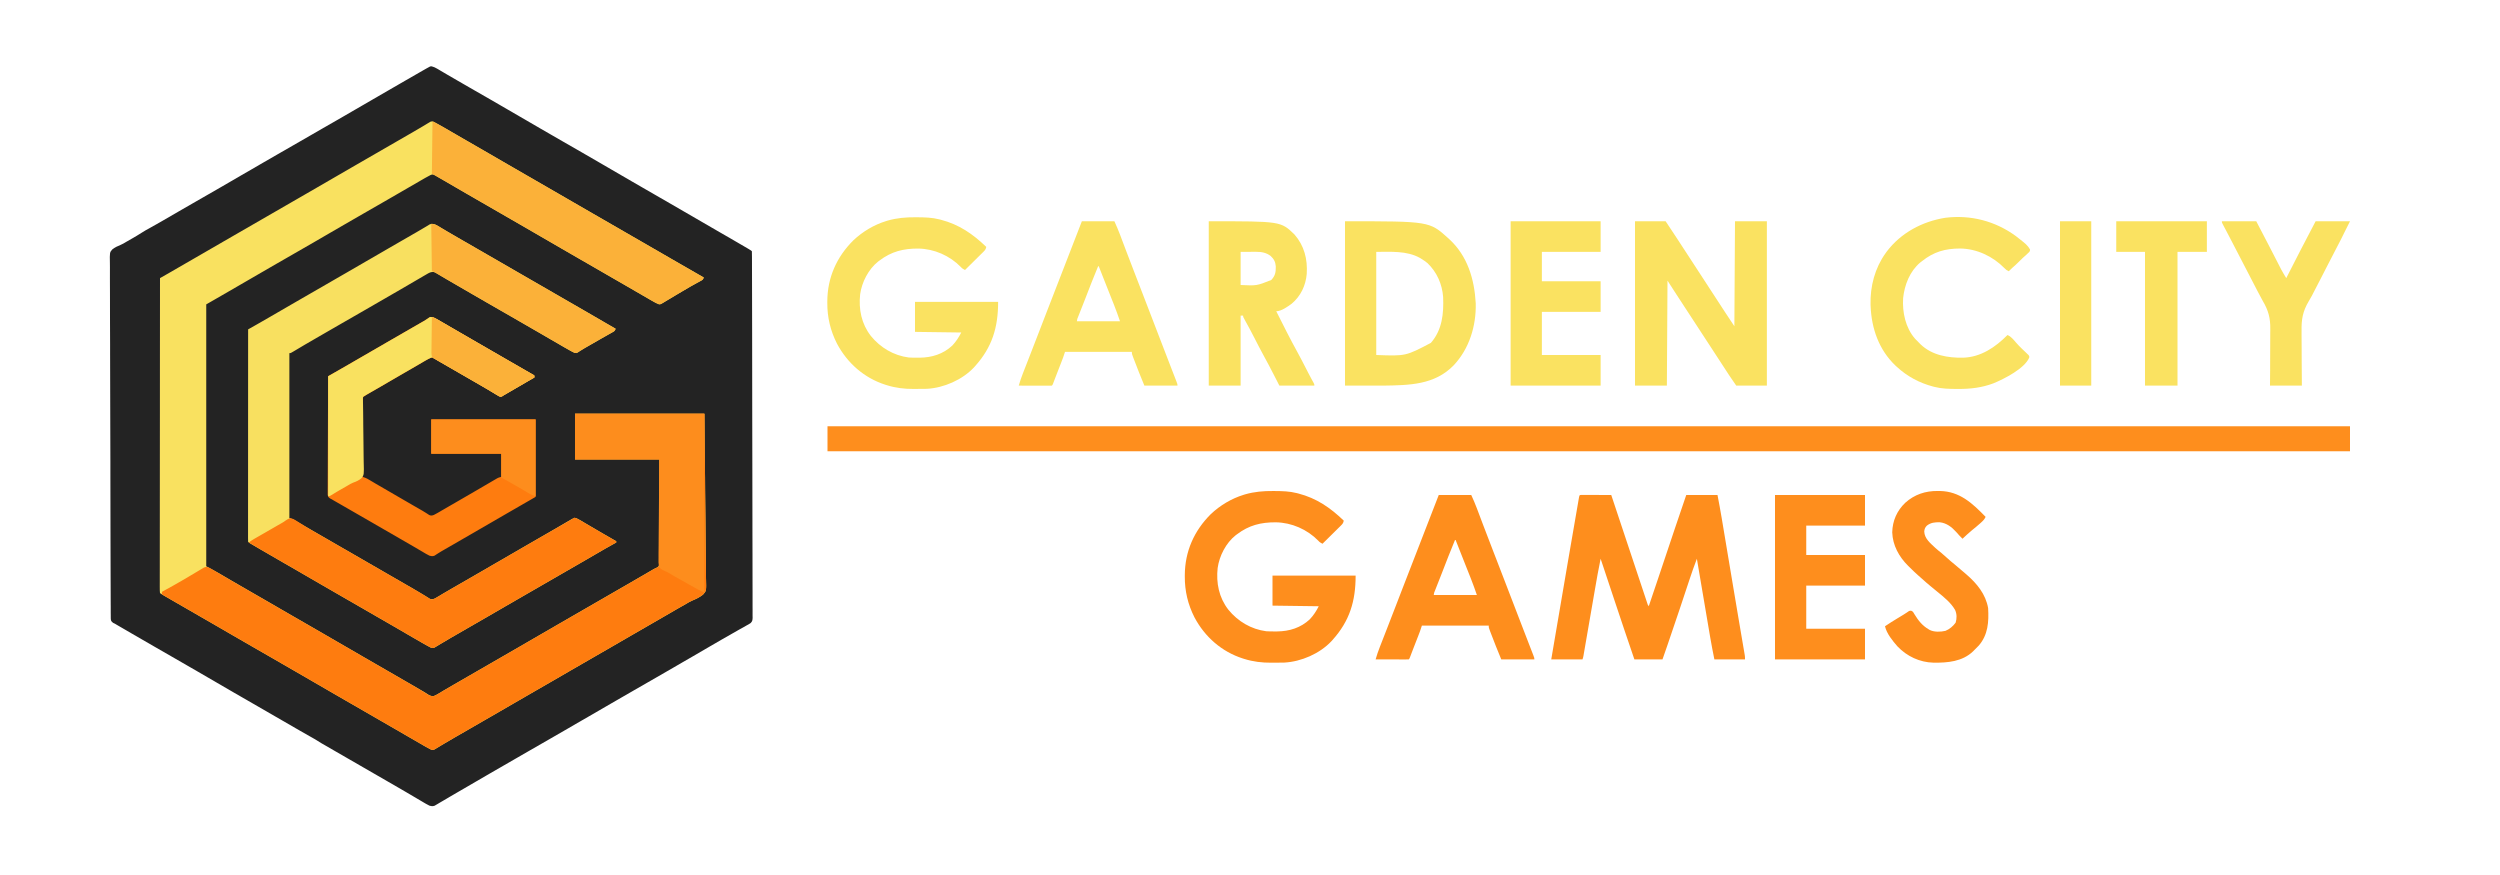 <?xml version="1.0" encoding="UTF-8"?>
<svg version="1.1" xmlns="http://www.w3.org/2000/svg" width="4000" height="1400">
<path d="M0 0 C3.26 0.832 5.617 1.946 8.507 3.655 C10.036 4.549 10.036 4.549 11.597 5.461 C12.686 6.11 13.775 6.76 14.897 7.428 C16.054 8.108 17.212 8.787 18.37 9.465 C20.774 10.874 23.176 12.287 25.575 13.703 C31.076 16.943 36.613 20.12 42.147 23.303 C44.317 24.554 46.486 25.806 48.655 27.057 C49.728 27.676 50.801 28.295 51.906 28.933 C55.13 30.793 58.354 32.656 61.577 34.518 C72.334 40.732 83.103 46.926 93.894 53.08 C103.25 58.416 112.584 63.785 121.854 69.268 C138.782 79.28 155.824 89.096 172.865 98.912 C178.294 102.04 183.721 105.172 189.147 108.303 C190.221 108.923 191.295 109.542 192.401 110.18 C197.794 113.291 203.187 116.403 208.577 119.518 C219.334 125.732 230.103 131.926 240.894 138.08 C250.25 143.416 259.584 148.785 268.854 154.268 C285.782 164.28 302.824 174.096 319.865 183.912 C325.294 187.04 330.721 190.172 336.147 193.303 C338.314 194.553 340.481 195.803 342.647 197.053 C346.981 199.553 351.314 202.053 355.647 204.553 C356.721 205.172 357.794 205.791 358.899 206.429 C361.06 207.676 363.221 208.923 365.382 210.169 C370.886 213.345 376.389 216.52 381.894 219.694 C398.518 229.282 415.138 238.874 431.71 248.553 C440.134 253.472 448.571 258.368 457.022 263.241 C458.63 264.168 458.63 264.168 460.27 265.113 C465.859 268.335 471.45 271.552 477.042 274.768 C496.607 286.025 496.607 286.025 505.21 291.178 C505.817 291.542 506.425 291.905 507.051 292.279 C511.017 294.673 511.017 294.673 512.147 295.803 C512.255 298.933 512.296 302.04 512.296 305.171 C512.299 306.171 512.303 307.172 512.307 308.203 C512.319 311.6 512.324 314.998 512.328 318.396 C512.335 320.838 512.342 323.281 512.35 325.723 C512.368 331.761 512.381 337.799 512.392 343.837 C512.401 348.859 512.412 353.881 512.425 358.903 C512.428 359.988 512.428 359.988 512.431 361.095 C512.435 362.57 512.439 364.045 512.442 365.521 C512.494 385.483 512.529 405.446 512.562 425.409 C512.563 426.226 512.564 427.043 512.566 427.885 C512.618 460.213 512.662 492.541 512.693 524.869 C512.701 532.881 512.709 540.894 512.717 548.906 C512.718 549.791 512.719 550.677 512.72 551.589 C512.749 580.302 512.81 609.015 512.889 637.728 C512.969 667.23 513.02 696.733 513.034 726.235 C513.036 730.4 513.038 734.564 513.04 738.729 C513.041 739.549 513.041 740.368 513.042 741.213 C513.05 754.42 513.089 767.627 513.139 780.834 C513.189 794.103 513.205 807.371 513.188 820.64 C513.179 828.529 513.196 836.417 513.248 844.305 C513.283 850.188 513.273 856.07 513.243 861.953 C513.239 864.339 513.25 866.725 513.277 869.11 C513.312 872.344 513.292 875.573 513.258 878.807 C513.293 880.21 513.293 880.21 513.328 881.641 C513.234 885.603 513.118 887.875 510.173 890.69 C507.888 892.234 505.602 893.55 503.147 894.803 C502.179 895.379 501.21 895.954 500.212 896.547 C499.364 897.013 498.517 897.479 497.644 897.959 C496.668 898.5 495.693 899.04 494.689 899.596 C493.152 900.441 493.152 900.441 491.585 901.303 C482.074 906.582 472.64 911.971 463.256 917.472 C455.76 921.866 448.241 926.218 440.71 930.553 C432.729 935.149 424.767 939.774 416.837 944.458 C411.638 947.525 406.399 950.521 401.151 953.506 C396.086 956.401 391.058 959.357 386.022 962.303 C377.135 967.5 368.216 972.641 359.272 977.741 C346.947 984.769 334.65 991.846 322.365 998.944 C316.961 1002.066 311.554 1005.185 306.147 1008.303 C305.076 1008.921 304.005 1009.539 302.901 1010.176 C297.461 1013.315 292.02 1016.453 286.577 1019.588 C274.812 1026.367 263.065 1033.175 251.342 1040.026 C245.217 1043.603 239.071 1047.14 232.905 1050.647 C227.922 1053.494 222.976 1056.405 218.022 1059.303 C209.135 1064.5 200.216 1069.641 191.272 1074.741 C178.947 1081.769 166.65 1088.846 154.365 1095.944 C148.961 1099.066 143.554 1102.185 138.147 1105.303 C135.981 1106.553 133.814 1107.803 131.647 1109.053 C118.647 1116.553 118.647 1116.553 115.397 1118.428 C113.232 1119.678 111.067 1120.927 108.902 1122.176 C103.461 1125.315 98.02 1128.453 92.577 1131.588 C76.055 1141.108 59.572 1150.694 43.12 1160.334 C38.147 1163.247 33.165 1166.143 28.179 1169.035 C25.022 1170.876 21.88 1172.742 18.737 1174.608 C16.666 1175.82 14.595 1177.031 12.522 1178.241 C11.568 1178.815 10.614 1179.389 9.632 1179.981 C8.737 1180.499 7.843 1181.016 6.921 1181.549 C6.141 1182.01 5.362 1182.471 4.559 1182.946 C1.327 1184.095 -0.559 1183.698 -3.853 1182.803 C-6.651 1181.471 -6.651 1181.471 -9.528 1179.776 C-10.594 1179.154 -11.66 1178.532 -12.759 1177.891 C-13.883 1177.223 -15.007 1176.554 -16.165 1175.866 C-17.346 1175.173 -18.527 1174.481 -19.708 1173.79 C-23.096 1171.804 -26.474 1169.805 -29.853 1167.803 C-31.377 1166.905 -32.902 1166.008 -34.427 1165.112 C-36.392 1163.957 -38.356 1162.801 -40.319 1161.642 C-49.987 1155.938 -59.73 1150.361 -69.458 1144.759 C-74.924 1141.61 -80.388 1138.456 -85.853 1135.303 C-88.019 1134.053 -90.186 1132.803 -92.353 1131.553 C-105.353 1124.053 -118.353 1116.553 -131.353 1109.053 C-132.426 1108.434 -133.5 1107.815 -134.606 1107.177 C-136.762 1105.932 -138.918 1104.688 -141.074 1103.444 C-146.067 1100.562 -151.061 1097.682 -156.061 1094.811 C-178.508 1081.922 -178.508 1081.922 -186.849 1076.612 C-189.539 1074.992 -192.256 1073.482 -195.017 1071.987 C-200.68 1068.919 -206.239 1065.694 -211.79 1062.428 C-220.738 1057.186 -229.718 1052.002 -238.728 1046.866 C-257.098 1036.389 -275.415 1025.823 -293.669 1015.145 C-301.41 1010.625 -309.189 1006.176 -316.978 1001.741 C-326.246 996.462 -335.465 991.109 -344.635 985.662 C-354.881 979.583 -365.211 973.65 -375.538 967.71 C-380.979 964.58 -386.416 961.441 -391.853 958.303 C-394.022 957.052 -396.191 955.801 -398.36 954.549 C-402.669 952.064 -406.976 949.577 -411.282 947.088 C-421.907 940.951 -432.541 934.833 -443.199 928.755 C-455.456 921.765 -467.663 914.695 -479.838 907.565 C-483.045 905.691 -486.257 903.824 -489.47 901.959 C-490.559 901.327 -491.648 900.694 -492.77 900.042 C-494.85 898.833 -496.931 897.626 -499.014 896.42 C-500.423 895.6 -500.423 895.6 -501.86 894.764 C-502.682 894.288 -503.503 893.811 -504.349 893.32 C-505.588 892.569 -505.588 892.569 -506.853 891.803 C-507.878 891.313 -508.903 890.822 -509.96 890.316 C-513.079 887.607 -513.283 887.346 -513.617 883.516 C-513.655 881.703 -513.659 879.89 -513.638 878.078 C-513.656 876.574 -513.656 876.574 -513.675 875.039 C-513.708 871.651 -513.698 868.265 -513.688 864.877 C-513.703 862.435 -513.721 859.992 -513.74 857.55 C-513.782 851.524 -513.796 845.499 -513.797 839.473 C-513.801 832.257 -513.839 825.041 -513.877 817.825 C-513.969 800.383 -514 782.941 -514.024 765.499 C-514.036 757.249 -514.056 748.999 -514.077 740.749 C-514.149 712.513 -514.209 684.277 -514.226 656.04 C-514.227 655.163 -514.227 654.286 -514.228 653.382 C-514.23 649.828 -514.232 646.274 -514.234 642.72 C-514.236 640.044 -514.237 637.369 -514.239 634.694 C-514.24 633.81 -514.24 632.926 -514.241 632.015 C-514.258 603.35 -514.346 574.685 -514.477 546.02 C-514.615 515.719 -514.691 485.419 -514.696 455.118 C-514.697 451.792 -514.698 448.466 -514.699 445.14 C-514.699 444.321 -514.7 443.502 -514.7 442.659 C-514.706 429.475 -514.767 416.293 -514.848 403.11 C-514.929 389.86 -514.946 376.611 -514.899 363.361 C-514.873 355.488 -514.894 347.619 -514.983 339.746 C-515.044 333.867 -515.017 327.992 -514.955 322.113 C-514.943 319.735 -514.961 317.356 -515.01 314.979 C-515.344 297.661 -515.344 297.661 -511.197 292.904 C-507.171 289.651 -502.767 287.568 -497.974 285.683 C-494.753 284.347 -491.878 282.59 -488.892 280.792 C-485.673 278.945 -482.453 277.102 -479.231 275.262 C-474.164 272.353 -469.16 269.393 -464.251 266.221 C-459.846 263.385 -455.35 260.831 -450.733 258.358 C-445.322 255.437 -440 252.359 -434.665 249.303 C-434.059 248.957 -433.453 248.61 -432.828 248.253 C-423.499 242.917 -414.205 237.522 -404.929 232.092 C-397.306 227.635 -389.648 223.24 -381.978 218.866 C-369.665 211.845 -357.382 204.776 -345.11 197.684 C-341.756 195.747 -338.4 193.814 -335.044 191.881 C-324.852 186.011 -314.669 180.13 -304.542 174.149 C-299.342 171.081 -294.104 168.085 -288.856 165.1 C-283.791 162.206 -278.763 159.249 -273.728 156.303 C-264.84 151.107 -255.921 145.966 -246.978 140.866 C-234.652 133.837 -222.355 126.761 -210.07 119.662 C-203.581 115.913 -197.089 112.17 -190.598 108.426 C-185.205 105.315 -179.813 102.203 -174.423 99.088 C-163.666 92.874 -152.897 86.681 -142.106 80.526 C-132.056 74.795 -122.042 69.009 -112.083 63.12 C-98.143 54.894 -84.128 46.798 -70.065 38.784 C-61.002 33.619 -51.978 28.391 -42.977 23.119 C-33.642 17.66 -24.251 12.3 -14.851 6.956 C-13.721 6.312 -12.591 5.669 -11.427 5.006 C-9.92 4.15 -9.92 4.15 -8.383 3.277 C-2.465 -0.17 -2.465 -0.17 0 0 Z " fill="#232323" transform="translate(690.853,106.197)"/>
<path d="M0 0 C1.917 1.025 3.815 2.084 5.699 3.168 C7.369 4.125 7.369 4.125 9.073 5.102 C10.278 5.797 11.483 6.492 12.688 7.188 C13.944 7.91 15.201 8.632 16.458 9.353 C19.686 11.207 22.912 13.066 26.137 14.925 C28.995 16.574 31.855 18.22 34.715 19.867 C40.073 22.955 45.428 26.047 50.782 29.141 C55.102 31.637 59.424 34.13 63.746 36.623 C66.995 38.497 70.244 40.372 73.492 42.246 C77.851 44.761 82.21 47.274 86.57 49.785 C97.022 55.807 107.463 61.847 117.875 67.938 C126.513 72.988 135.183 77.98 143.875 82.938 C162.293 93.442 180.659 104.036 198.966 114.733 C209.526 120.899 220.121 127.005 230.718 133.109 C236.147 136.237 241.573 139.369 247 142.5 C249.167 143.75 251.333 145 253.5 146.25 C370.5 213.75 370.5 213.75 373.753 215.627 C375.91 216.871 378.067 218.115 380.224 219.36 C385.21 222.236 390.197 225.113 395.183 227.992 C412.571 238.032 412.571 238.032 430 248 C428.793 251.62 428.073 251.808 424.82 253.574 C423.925 254.069 423.029 254.563 422.106 255.073 C421.123 255.606 420.139 256.138 419.125 256.688 C417.017 257.853 414.91 259.021 412.805 260.191 C411.693 260.809 410.582 261.427 409.437 262.063 C404.233 264.996 399.098 268.042 393.967 271.101 C391.131 272.792 388.289 274.475 385.449 276.16 C381.359 278.591 377.28 281.037 373.207 283.496 C371.492 284.519 369.778 285.541 368.062 286.562 C367.294 287.034 366.525 287.505 365.733 287.991 C360.523 291.073 360.523 291.073 357.993 290.721 C354.55 289.475 351.427 287.611 348.25 285.812 C347.466 285.373 346.681 284.933 345.873 284.479 C337.305 279.65 328.823 274.673 320.336 269.703 C313.947 265.964 307.539 262.259 301.125 258.562 C300.045 257.94 298.966 257.318 297.854 256.677 C295.663 255.415 293.473 254.153 291.282 252.891 C285.853 249.763 280.427 246.631 275 243.5 C272.833 242.25 270.667 241 268.5 239.75 C255.5 232.25 242.5 224.75 229.5 217.25 C228.427 216.631 227.355 216.012 226.25 215.375 C224.084 214.126 221.919 212.876 219.754 211.627 C214.314 208.488 208.873 205.35 203.43 202.215 C191.946 195.598 180.478 188.954 169.034 182.267 C158.474 176.101 147.879 169.995 137.282 163.891 C131.853 160.763 126.427 157.631 121 154.5 C118.833 153.25 116.667 152 114.5 150.75 C101.5 143.25 88.5 135.75 75.5 128.25 C74.427 127.631 73.355 127.012 72.25 126.375 C70.084 125.126 67.919 123.876 65.754 122.627 C60.314 119.488 54.873 116.35 49.43 113.215 C37.599 106.398 25.781 99.559 14.001 92.654 C12.19 91.594 10.375 90.538 8.558 89.487 C6.85 88.494 5.151 87.484 3.461 86.458 C2.276 85.756 2.276 85.756 1.066 85.039 C0.376 84.621 -0.314 84.203 -1.025 83.772 C-3.499 82.805 -4.541 83.074 -7 84 C-9.622 85.349 -12.186 86.736 -14.75 88.188 C-15.534 88.627 -16.319 89.067 -17.127 89.521 C-25.695 94.35 -34.177 99.327 -42.664 104.297 C-52.324 109.951 -62.028 115.527 -71.727 121.113 C-74.965 122.98 -78.201 124.849 -81.438 126.719 C-92.059 132.855 -102.691 138.972 -113.346 145.048 C-123.617 150.905 -133.858 156.811 -144.063 162.781 C-152.453 167.689 -160.871 172.546 -169.294 177.397 C-176.503 181.551 -183.694 185.736 -190.875 189.938 C-200.691 195.678 -210.555 201.333 -220.433 206.966 C-231.569 213.318 -242.673 219.723 -253.773 226.137 C-257.035 228.02 -260.299 229.901 -263.562 231.781 C-274.057 237.827 -284.542 243.89 -295 250 C-306.52 256.731 -318.073 263.401 -329.634 270.061 C-333.149 272.086 -336.663 274.113 -340.176 276.141 C-340.766 276.481 -341.356 276.822 -341.964 277.173 C-344.797 278.808 -347.63 280.443 -350.462 282.078 C-351.987 282.958 -351.987 282.958 -353.543 283.855 C-354.43 284.367 -355.317 284.879 -356.231 285.407 C-359.484 287.278 -362.742 289.138 -366 291 C-366 429.27 -366 567.54 -366 710 C-360.06 713.3 -354.12 716.6 -348 720 C-344.157 722.215 -340.322 724.437 -336.5 726.688 C-334.446 727.891 -332.391 729.094 -330.336 730.297 C-329.295 730.906 -328.255 731.515 -327.183 732.143 C-321.841 735.26 -316.484 738.349 -311.125 741.438 C-310.045 742.06 -308.966 742.682 -307.854 743.323 C-305.663 744.585 -303.473 745.847 -301.282 747.109 C-294.771 750.86 -288.263 754.617 -281.755 758.373 C-276.314 761.512 -270.873 764.65 -265.43 767.785 C-254.978 773.807 -244.537 779.847 -234.125 785.938 C-225.447 791.013 -216.734 796.023 -208 801 C-198.279 806.54 -188.591 812.134 -178.933 817.783 C-171.678 822.026 -164.406 826.24 -157.125 830.438 C-155.507 831.37 -155.507 831.37 -153.855 832.322 C-150.571 834.215 -147.285 836.108 -144 838 C-131.357 845.282 -118.719 852.57 -106.125 859.938 C-97.447 865.013 -88.734 870.023 -80 875 C-70.291 880.533 -60.613 886.119 -50.968 891.764 C-42.302 896.833 -33.607 901.85 -24.902 906.852 C-23.376 907.73 -23.376 907.73 -21.82 908.625 C-20.351 909.464 -20.351 909.464 -18.853 910.32 C-16.953 911.439 -15.079 912.601 -13.233 913.805 C-8.4 917.043 -8.4 917.043 -2.828 918.133 C0.752 916.699 3.985 914.906 7.25 912.875 C8.766 911.958 10.283 911.043 11.801 910.129 C12.629 909.628 13.458 909.126 14.311 908.61 C19.316 905.613 24.38 902.719 29.438 899.812 C31.686 898.517 33.935 897.221 36.184 895.926 C37.877 894.951 37.877 894.951 39.605 893.956 C45.072 890.807 50.536 887.653 56 884.5 C58.167 883.25 60.333 882 62.5 880.75 C64.109 879.822 64.109 879.822 65.75 878.875 C101.5 858.25 101.5 858.25 104.75 856.375 C106.916 855.126 109.081 853.876 111.246 852.627 C116.686 849.488 122.127 846.35 127.57 843.215 C138.062 837.169 148.545 831.109 159 825 C170.547 818.253 182.129 811.567 193.718 804.891 C199.147 801.763 204.573 798.631 210 795.5 C212.167 794.25 214.333 793 216.5 791.75 C218.109 790.822 218.109 790.822 219.75 789.875 C281.5 754.25 281.5 754.25 284.75 752.375 C286.916 751.126 289.081 749.876 291.246 748.627 C296.686 745.488 302.127 742.35 307.57 739.215 C319.458 732.365 331.33 725.491 343.174 718.566 C344.1 718.025 345.026 717.484 345.98 716.926 C346.784 716.456 347.587 715.986 348.415 715.501 C351 714 351 714 354.607 712.342 C357.591 710.621 357.902 710.354 358.877 706.837 C358.878 705.58 358.879 704.323 358.88 703.027 C358.89 702.325 358.9 701.624 358.91 700.901 C358.935 698.549 358.911 696.2 358.886 693.849 C358.894 692.163 358.905 690.478 358.919 688.793 C358.948 684.216 358.934 679.641 358.912 675.065 C358.896 670.283 358.92 665.501 358.94 660.719 C358.971 651.663 358.967 642.607 358.95 633.552 C358.929 621.315 358.962 609.078 358.993 596.841 C359.04 577.561 359.014 558.281 359 539 C314.45 539 269.9 539 224 539 C224 514.91 224 490.82 224 466 C292.31 466 360.62 466 431 466 C431.887 537.499 431.887 537.499 432.074 567.385 C432.117 574.225 432.162 581.065 432.208 587.906 C432.214 588.763 432.22 589.62 432.226 590.503 C432.322 604.328 432.495 618.151 432.697 631.975 C432.903 646.171 433.025 660.367 433.07 674.564 C433.1 683.321 433.195 692.071 433.374 700.825 C433.491 706.836 433.526 712.844 433.497 718.855 C433.483 722.322 433.504 725.779 433.623 729.244 C434.214 749.479 434.214 749.479 428.841 755.365 C423.565 759.523 417.806 762.331 411.623 764.884 C408.067 766.397 404.876 768.281 401.57 770.277 C399.423 771.499 397.274 772.719 395.125 773.938 C392.731 775.299 390.338 776.663 387.945 778.027 C387.357 778.363 386.769 778.698 386.163 779.044 C380.419 782.324 374.707 785.657 369 789 C360.365 794.056 351.694 799.046 343 804 C333.279 809.54 323.591 815.134 313.933 820.783 C303.409 826.938 292.846 833.024 282.282 839.109 C276.853 842.237 271.427 845.369 266 848.5 C263.833 849.75 261.667 851 259.5 852.25 C257.891 853.178 257.891 853.178 256.25 854.125 C246.5 859.75 246.5 859.75 243.25 861.625 C241.084 862.874 238.919 864.124 236.754 865.373 C231.314 868.512 225.873 871.65 220.43 874.785 C209.978 880.807 199.537 886.847 189.125 892.938 C179.855 898.359 170.542 903.702 161.212 909.019 C152.087 914.22 142.999 919.48 133.933 924.783 C123.409 930.938 112.846 937.024 102.282 943.109 C96.853 946.237 91.427 949.369 86 952.5 C83.833 953.75 81.667 955 79.5 956.25 C77.891 957.178 77.891 957.178 76.25 958.125 C66.5 963.75 66.5 963.75 63.25 965.625 C61.084 966.874 58.919 968.124 56.754 969.373 C51.314 972.512 45.873 975.65 40.43 978.785 C39.345 979.41 38.261 980.036 37.143 980.68 C34.982 981.925 32.82 983.168 30.658 984.41 C25.133 987.589 19.636 990.806 14.172 994.09 C12.523 995.074 12.523 995.074 10.84 996.078 C8.741 997.333 6.648 998.597 4.562 999.873 C3.626 1000.431 2.691 1000.988 1.727 1001.562 C0.908 1002.059 0.088 1002.555 -0.755 1003.066 C-3.415 1004.173 -4.361 1004.049 -7 1003 C-9.622 1001.651 -12.186 1000.264 -14.75 998.812 C-15.927 998.153 -15.927 998.153 -17.127 997.479 C-25.695 992.65 -34.177 987.673 -42.664 982.703 C-49.053 978.964 -55.461 975.259 -61.875 971.562 C-62.955 970.94 -64.034 970.318 -65.146 969.677 C-67.337 968.415 -69.527 967.153 -71.718 965.891 C-77.147 962.763 -82.573 959.631 -88 956.5 C-90.167 955.25 -92.333 954 -94.5 952.75 C-107.5 945.25 -120.5 937.75 -133.5 930.25 C-134.573 929.631 -135.645 929.012 -136.75 928.375 C-138.916 927.126 -141.081 925.876 -143.246 924.627 C-148.686 921.488 -154.127 918.35 -159.57 915.215 C-171.054 908.598 -182.522 901.954 -193.966 895.267 C-204.526 889.101 -215.121 882.995 -225.718 876.891 C-231.147 873.763 -236.573 870.631 -242 867.5 C-243.611 866.571 -243.611 866.571 -245.254 865.623 C-250.647 862.512 -256.039 859.4 -261.43 856.285 C-272.054 850.148 -282.688 844.03 -293.346 837.952 C-303.618 832.094 -313.86 826.187 -324.067 820.216 C-334.591 814.062 -345.154 807.976 -355.718 801.891 C-361.147 798.763 -366.573 795.631 -372 792.5 C-374.167 791.25 -376.333 790 -378.5 788.75 C-382.833 786.25 -387.167 783.75 -391.5 781.25 C-393.112 780.32 -393.112 780.32 -394.756 779.372 C-396.904 778.133 -399.052 776.893 -401.199 775.654 C-406.287 772.718 -411.374 769.784 -416.465 766.854 C-418.875 765.467 -421.286 764.079 -423.696 762.69 C-425.401 761.708 -427.108 760.727 -428.814 759.746 C-429.844 759.153 -430.873 758.56 -431.934 757.949 C-432.842 757.427 -433.75 756.904 -434.685 756.366 C-436.491 755.3 -438.255 754.163 -440 753 C-440.298 750.221 -440.396 747.664 -440.369 744.883 C-440.373 744.03 -440.376 743.176 -440.38 742.297 C-440.388 739.406 -440.374 736.516 -440.361 733.626 C-440.362 731.545 -440.365 729.464 -440.369 727.384 C-440.375 721.642 -440.363 715.9 -440.348 710.158 C-440.335 703.975 -440.34 697.793 -440.342 691.61 C-440.343 680.89 -440.334 670.17 -440.317 659.45 C-440.299 648.203 -440.288 636.957 -440.285 625.711 C-440.284 625.012 -440.284 624.313 -440.284 623.594 C-440.283 620.046 -440.282 616.498 -440.281 612.951 C-440.275 587.806 -440.255 562.662 -440.226 537.517 C-440.199 513.085 -440.178 488.654 -440.165 464.222 C-440.164 463.469 -440.164 462.717 -440.164 461.941 C-440.16 454.382 -440.156 446.823 -440.152 439.264 C-440.144 423.864 -440.136 408.464 -440.127 393.065 C-440.127 392.357 -440.126 391.649 -440.126 390.919 C-440.098 343.613 -440.051 296.306 -440 249 C-439.221 248.555 -438.442 248.11 -437.64 247.652 C-434.682 245.963 -431.723 244.273 -428.765 242.583 C-427.498 241.859 -426.23 241.135 -424.962 240.411 C-406.936 230.117 -388.958 219.739 -371.034 209.267 C-360.474 203.101 -349.879 196.995 -339.282 190.891 C-333.853 187.763 -328.427 184.631 -323 181.5 C-320.833 180.25 -318.667 179 -316.5 177.75 C-314.891 176.822 -314.891 176.822 -313.25 175.875 C-225.5 125.25 -225.5 125.25 -222.25 123.375 C-220.084 122.126 -217.919 120.876 -215.754 119.627 C-210.314 116.488 -204.873 113.35 -199.43 110.215 C-188.938 104.169 -178.455 98.109 -168 92 C-156.453 85.253 -144.871 78.567 -133.282 71.891 C-127.853 68.763 -122.427 65.631 -117 62.5 C-114.833 61.25 -112.667 60 -110.5 58.75 C-109.427 58.131 -108.355 57.513 -107.25 56.875 C-95.333 50 -83.417 43.125 -71.5 36.25 C-70.427 35.631 -69.354 35.012 -68.249 34.374 C-66.086 33.127 -63.924 31.879 -61.761 30.632 C-55.17 26.829 -48.579 23.025 -41.991 19.219 C-39.81 17.96 -37.628 16.705 -35.445 15.451 C-30.225 12.455 -25.029 9.428 -19.875 6.32 C-18.433 5.463 -18.433 5.463 -16.962 4.589 C-15.16 3.516 -13.366 2.43 -11.583 1.327 C-10.786 0.857 -9.989 0.387 -9.168 -0.098 C-8.136 -0.724 -8.136 -0.724 -7.083 -1.364 C-4.09 -2.278 -2.755 -1.398 0 0 Z " fill="#F9E160" transform="translate(696,196)"/>
<path d="M0 0 C2.472 1.161 2.472 1.161 4.922 2.633 C6.316 3.459 6.316 3.459 7.738 4.302 C8.732 4.904 9.726 5.505 10.75 6.125 C12.914 7.411 15.078 8.696 17.242 9.98 C18.358 10.646 19.474 11.312 20.624 11.998 C26.013 15.194 31.444 18.315 36.875 21.438 C39.06 22.696 41.245 23.956 43.43 25.215 C45.057 26.152 45.057 26.152 46.718 27.109 C52.147 30.237 57.573 33.369 63 36.5 C65.167 37.75 67.333 39 69.5 40.25 C141 81.5 141 81.5 212.5 122.75 C213.573 123.369 214.645 123.988 215.75 124.625 C217.916 125.874 220.081 127.124 222.246 128.373 C227.686 131.512 233.127 134.65 238.57 137.785 C250.458 144.635 262.33 151.509 274.174 158.434 C279.102 161.315 284.038 164.179 289 167 C287.732 170.805 286.569 171.11 283.129 173.047 C282.092 173.637 281.055 174.228 279.986 174.836 C278.856 175.468 277.727 176.099 276.562 176.75 C275.393 177.412 274.225 178.076 273.057 178.74 C270.614 180.128 268.17 181.511 265.723 182.892 C259.793 186.243 253.898 189.656 248 193.062 C246.946 193.669 245.893 194.275 244.807 194.899 C243.798 195.48 242.789 196.062 241.75 196.66 C240.786 197.213 239.822 197.766 238.828 198.336 C236.922 199.457 235.037 200.613 233.172 201.8 C232.29 202.36 231.408 202.92 230.5 203.496 C229.727 204.002 228.953 204.508 228.156 205.029 C226 206 226 206 224.048 205.832 C221.49 204.793 219.144 203.548 216.738 202.191 C215.711 201.615 214.684 201.038 213.625 200.444 C211.985 199.512 211.985 199.512 210.312 198.562 C209.181 197.924 208.05 197.286 206.885 196.629 C200.08 192.779 193.309 188.878 186.585 184.89 C180.273 181.147 173.921 177.476 167.562 173.812 C165.902 172.855 165.902 172.855 164.207 171.879 C161.937 170.571 159.666 169.263 157.395 167.956 C151.928 164.807 146.464 161.653 141 158.5 C138.831 157.249 136.661 155.997 134.492 154.746 C130.184 152.261 125.877 149.774 121.57 147.285 C110.946 141.148 100.312 135.03 89.654 128.952 C79.382 123.094 69.14 117.187 58.933 111.216 C50.606 106.347 42.263 101.508 33.895 96.711 C28.773 93.771 23.666 90.813 18.603 87.772 C16.23 86.348 13.849 84.936 11.467 83.525 C9.788 82.522 8.119 81.503 6.45 80.483 C5.43 79.88 4.41 79.277 3.359 78.656 C2.467 78.118 1.575 77.58 0.655 77.025 C-2.748 75.711 -4.508 76.009 -8 77 C-10.935 78.341 -10.935 78.341 -13.867 80.105 C-14.988 80.752 -16.108 81.399 -17.262 82.065 C-18.467 82.772 -19.671 83.48 -20.875 84.188 C-22.132 84.917 -23.39 85.646 -24.648 86.375 C-27.837 88.224 -31.02 90.083 -34.201 91.947 C-36.886 93.519 -39.576 95.083 -42.266 96.648 C-46.185 98.931 -50.101 101.218 -54.016 103.508 C-63.558 109.084 -73.141 114.592 -82.718 120.109 C-87.064 122.613 -91.409 125.12 -95.754 127.627 C-99.005 129.503 -102.256 131.378 -105.508 133.254 C-109.816 135.739 -114.123 138.226 -118.43 140.715 C-129.054 146.852 -139.688 152.97 -150.346 159.048 C-160.61 164.902 -170.845 170.802 -181.043 176.771 C-189.628 181.793 -198.246 186.757 -206.87 191.713 C-213.573 195.574 -220.241 199.484 -226.815 203.564 C-230.789 206 -230.789 206 -233 206 C-233 293.12 -233 380.24 -233 470 C-231.02 470.66 -229.04 471.32 -227 472 C-224.537 473.348 -222.145 474.728 -219.75 476.188 C-218.234 477.095 -216.717 478.001 -215.199 478.906 C-213.957 479.649 -213.957 479.649 -212.689 480.406 C-207.673 483.379 -202.616 486.279 -197.562 489.188 C-196.457 489.825 -195.351 490.462 -194.212 491.118 C-191.94 492.427 -189.667 493.736 -187.395 495.044 C-181.928 498.193 -176.464 501.347 -171 504.5 C-168.833 505.75 -166.667 507 -164.5 508.25 C-134.167 525.75 -103.833 543.25 -73.5 560.75 C-71.891 561.678 -71.891 561.678 -70.249 562.625 C-68.086 563.874 -65.922 565.122 -63.759 566.371 C-58.294 569.524 -52.828 572.675 -47.359 575.82 C-46.265 576.451 -45.17 577.081 -44.042 577.73 C-41.867 578.982 -39.691 580.232 -37.515 581.48 C-32.186 584.546 -26.895 587.656 -21.652 590.867 C-20.647 591.479 -19.641 592.09 -18.604 592.72 C-16.708 593.877 -14.819 595.046 -12.938 596.229 C-12.096 596.741 -11.254 597.253 -10.387 597.781 C-9.657 598.236 -8.927 598.69 -8.175 599.158 C-5.362 600.247 -3.853 599.878 -1 599 C1.461 597.686 3.815 596.332 6.188 594.875 C7.713 593.958 9.239 593.043 10.766 592.129 C11.6 591.628 12.435 591.126 13.295 590.61 C18.312 587.624 23.377 584.723 28.438 581.812 C30.686 580.517 32.935 579.221 35.184 577.926 C36.877 576.951 36.877 576.951 38.605 575.956 C44.072 572.807 49.536 569.653 55 566.5 C61.522 562.736 68.045 558.974 74.57 555.215 C85.062 549.169 95.545 543.109 106 537 C117.547 530.253 129.129 523.567 140.718 516.891 C146.147 513.763 151.573 510.631 157 507.5 C159.167 506.25 161.333 505 163.5 503.75 C164.572 503.131 165.645 502.512 166.75 501.875 C170 500 173.25 498.125 176.5 496.25 C177.574 495.63 178.649 495.01 179.755 494.371 C181.903 493.132 184.052 491.895 186.202 490.658 C191.293 487.727 196.377 484.784 201.439 481.803 C203.837 480.391 206.239 478.985 208.641 477.581 C210.34 476.583 212.033 475.577 213.727 474.57 C214.753 473.971 215.779 473.371 216.836 472.754 C218.19 471.954 218.19 471.954 219.572 471.139 C222 470 222 470 226 470 C228.46 471.155 228.46 471.155 231.234 472.789 C232.272 473.394 233.309 473.999 234.378 474.623 C235.491 475.284 236.603 475.944 237.75 476.625 C238.913 477.307 240.076 477.988 241.239 478.668 C243.641 480.074 246.041 481.485 248.438 482.9 C252.848 485.503 257.273 488.081 261.698 490.659 C263.715 491.834 265.731 493.011 267.747 494.188 C275.138 498.506 282.553 502.779 290 507 C290 507.66 290 508.32 290 509 C288.979 509.559 287.958 510.119 286.906 510.695 C277.002 516.148 267.203 521.763 257.447 527.475 C250.022 531.823 242.58 536.141 235.125 540.438 C234.045 541.06 232.966 541.682 231.854 542.323 C229.663 543.585 227.473 544.847 225.282 546.109 C219.853 549.237 214.427 552.369 209 555.5 C206.833 556.75 204.667 558 202.5 559.25 C200.891 560.178 200.891 560.178 199.25 561.125 C137.5 596.75 137.5 596.75 134.25 598.625 C132.084 599.874 129.919 601.124 127.754 602.373 C122.314 605.512 116.873 608.65 111.43 611.785 C100.978 617.807 90.537 623.847 80.125 629.938 C70.857 635.358 61.546 640.699 52.219 646.015 C43.933 650.738 35.672 655.501 27.438 660.312 C26.465 660.879 25.492 661.446 24.489 662.03 C19.783 664.774 15.092 667.54 10.426 670.352 C9.113 671.134 9.113 671.134 7.774 671.932 C6.138 672.908 4.508 673.893 2.885 674.89 C1.805 675.53 1.805 675.53 0.703 676.184 C0.081 676.561 -0.541 676.938 -1.183 677.326 C-3.591 678.219 -4.605 677.901 -7 677 C-8.778 676.111 -10.53 675.168 -12.262 674.191 C-13.289 673.615 -14.316 673.038 -15.375 672.444 C-16.468 671.823 -17.561 671.202 -18.688 670.562 C-19.819 669.924 -20.95 669.286 -22.115 668.629 C-28.92 664.779 -35.691 660.878 -42.415 656.89 C-48.727 653.147 -55.079 649.476 -61.438 645.812 C-62.545 645.174 -63.652 644.536 -64.793 643.879 C-67.063 642.571 -69.334 641.263 -71.605 639.956 C-77.072 636.807 -82.536 633.653 -88 630.5 C-90.167 629.25 -92.333 628 -94.5 626.75 C-116.167 614.25 -137.833 601.75 -159.5 589.25 C-160.573 588.631 -161.645 588.012 -162.75 587.375 C-164.916 586.126 -167.081 584.876 -169.246 583.627 C-174.686 580.488 -180.127 577.35 -185.57 574.215 C-196.022 568.193 -206.463 562.153 -216.875 556.062 C-225.553 550.987 -234.266 545.978 -243 541 C-254.809 534.269 -266.569 527.46 -278.295 520.585 C-280.94 519.035 -283.587 517.488 -286.234 515.941 C-287.802 515.024 -289.37 514.106 -290.938 513.188 C-291.648 512.773 -292.359 512.358 -293.091 511.93 C-297.885 509.115 -297.885 509.115 -299 508 C-299.097 506.191 -299.124 504.378 -299.123 502.567 C-299.126 500.788 -299.126 500.788 -299.129 498.972 C-299.126 497.639 -299.123 496.305 -299.12 494.972 C-299.121 493.569 -299.122 492.165 -299.123 490.762 C-299.125 486.888 -299.121 483.014 -299.116 479.139 C-299.112 474.968 -299.113 470.797 -299.114 466.626 C-299.114 459.393 -299.111 452.16 -299.106 444.928 C-299.098 434.47 -299.095 424.013 -299.094 413.555 C-299.092 396.59 -299.085 379.626 -299.075 362.661 C-299.066 346.177 -299.059 329.693 -299.055 313.209 C-299.055 312.193 -299.054 311.178 -299.054 310.132 C-299.053 305.039 -299.052 299.945 -299.05 294.852 C-299.04 252.568 -299.022 210.284 -299 168 C-298.007 167.439 -298.007 167.439 -296.993 166.867 C-293.966 165.158 -290.939 163.448 -287.911 161.738 C-286.87 161.15 -285.828 160.561 -284.754 159.955 C-277.867 156.064 -271.006 152.136 -264.188 148.125 C-252.582 141.329 -240.936 134.604 -229.282 127.891 C-223.853 124.763 -218.427 121.631 -213 118.5 C-210.833 117.25 -208.667 116 -206.5 114.75 C-205.428 114.131 -204.355 113.513 -203.25 112.875 C-167.5 92.25 -167.5 92.25 -164.25 90.375 C-162.084 89.126 -159.919 87.876 -157.754 86.627 C-152.314 83.488 -146.873 80.35 -141.43 77.215 C-130.938 71.169 -120.455 65.109 -110 59 C-98.453 52.253 -86.871 45.567 -75.282 38.891 C-69.853 35.763 -64.427 32.631 -59 29.5 C-56.849 28.259 -54.698 27.018 -52.547 25.777 C-46.909 22.525 -41.272 19.271 -35.636 16.016 C-33.409 14.731 -31.18 13.448 -28.95 12.168 C-24.429 9.571 -19.916 6.969 -15.469 4.246 C-14.824 3.857 -14.179 3.469 -13.515 3.068 C-11.914 2.099 -10.323 1.113 -8.734 0.125 C-5.289 -1.293 -3.599 -0.843 0 0 Z " fill="#F8E060" transform="translate(696,359)"/>
<path d="M0 0 C803.88 0 1607.76 0 2436 0 C2436 13.2 2436 26.4 2436 40 C1632.12 40 828.24 40 0 40 C0 26.8 0 13.6 0 0 Z " fill="#FE8E1D" transform="translate(1324,682)"/>
<path d="M0 0 C68.31 0 136.62 0 207 0 C207.887 71.499 207.887 71.499 208.074 101.385 C208.117 108.225 208.162 115.065 208.208 121.906 C208.214 122.763 208.22 123.62 208.226 124.503 C208.322 138.328 208.495 152.151 208.697 165.975 C208.903 180.171 209.025 194.367 209.07 208.564 C209.1 217.321 209.195 226.071 209.374 234.825 C209.491 240.836 209.526 246.844 209.497 252.855 C209.483 256.322 209.504 259.779 209.623 263.244 C210.214 283.479 210.214 283.479 204.841 289.365 C199.565 293.523 193.806 296.331 187.623 298.884 C184.067 300.397 180.876 302.281 177.57 304.277 C175.423 305.499 173.274 306.719 171.125 307.938 C168.731 309.299 166.338 310.663 163.945 312.027 C163.357 312.363 162.769 312.698 162.163 313.044 C156.419 316.324 150.707 319.657 145 323 C136.365 328.056 127.694 333.046 119 338 C109.279 343.54 99.591 349.134 89.933 354.783 C79.409 360.938 68.846 367.024 58.282 373.109 C52.853 376.237 47.427 379.369 42 382.5 C39.833 383.75 37.667 385 35.5 386.25 C34.428 386.869 33.355 387.488 32.25 388.125 C22.5 393.75 22.5 393.75 19.25 395.625 C17.084 396.874 14.919 398.124 12.754 399.373 C7.314 402.512 1.873 405.65 -3.57 408.785 C-14.022 414.807 -24.463 420.847 -34.875 426.938 C-44.145 432.359 -53.458 437.702 -62.788 443.019 C-71.913 448.22 -81.001 453.48 -90.067 458.783 C-100.591 464.938 -111.154 471.024 -121.718 477.109 C-127.147 480.237 -132.573 483.369 -138 486.5 C-140.167 487.75 -142.333 489 -144.5 490.25 C-145.572 490.869 -146.645 491.488 -147.75 492.125 C-157.5 497.75 -157.5 497.75 -160.75 499.625 C-162.916 500.874 -165.081 502.124 -167.246 503.373 C-172.686 506.512 -178.127 509.65 -183.57 512.785 C-184.655 513.41 -185.739 514.036 -186.857 514.68 C-189.018 515.925 -191.18 517.168 -193.342 518.41 C-198.867 521.589 -204.364 524.806 -209.828 528.09 C-211.477 529.074 -211.477 529.074 -213.16 530.078 C-215.259 531.333 -217.352 532.597 -219.438 533.873 C-220.374 534.431 -221.309 534.988 -222.273 535.562 C-223.092 536.059 -223.912 536.555 -224.755 537.066 C-227.415 538.173 -228.361 538.049 -231 537 C-233.622 535.651 -236.186 534.264 -238.75 532.812 C-239.927 532.153 -239.927 532.153 -241.127 531.479 C-249.695 526.65 -258.177 521.673 -266.664 516.703 C-273.053 512.964 -279.461 509.259 -285.875 505.562 C-286.955 504.94 -288.034 504.318 -289.146 503.677 C-291.337 502.415 -293.527 501.153 -295.718 499.891 C-301.147 496.763 -306.573 493.631 -312 490.5 C-314.167 489.25 -316.333 488 -318.5 486.75 C-331.5 479.25 -344.5 471.75 -357.5 464.25 C-358.573 463.631 -359.645 463.012 -360.75 462.375 C-362.916 461.126 -365.081 459.876 -367.246 458.627 C-372.686 455.488 -378.127 452.35 -383.57 449.215 C-395.054 442.598 -406.522 435.954 -417.966 429.267 C-428.526 423.101 -439.121 416.995 -449.718 410.891 C-455.147 407.763 -460.573 404.631 -466 401.5 C-467.611 400.571 -467.611 400.571 -469.254 399.623 C-474.647 396.512 -480.039 393.4 -485.43 390.285 C-496.054 384.148 -506.688 378.03 -517.346 371.952 C-527.618 366.094 -537.86 360.187 -548.067 354.216 C-558.591 348.062 -569.154 341.976 -579.718 335.891 C-585.147 332.763 -590.573 329.631 -596 326.5 C-598.167 325.25 -600.333 324 -602.5 322.75 C-622 311.5 -641.5 300.25 -661 289 C-661 287.68 -661 286.36 -661 285 C-659.907 284.397 -659.907 284.397 -658.791 283.782 C-642.017 274.562 -642.017 274.562 -625.438 265 C-624.808 264.629 -624.179 264.257 -623.531 263.874 C-620.295 261.961 -617.065 260.039 -613.842 258.104 C-610.91 256.344 -607.968 254.599 -605.022 252.863 C-603.849 252.168 -602.68 251.468 -601.514 250.762 C-599.877 249.772 -598.228 248.802 -596.578 247.832 C-595.623 247.262 -594.668 246.692 -593.685 246.105 C-590.483 244.787 -589.242 244.881 -586 246 C-583.427 247.268 -583.427 247.268 -580.668 248.887 C-579.635 249.488 -578.602 250.089 -577.537 250.709 C-576.432 251.362 -575.326 252.015 -574.188 252.688 C-573.021 253.37 -571.853 254.051 -570.686 254.732 C-568.286 256.133 -565.889 257.538 -563.494 258.947 C-559.309 261.408 -555.114 263.853 -550.92 266.298 C-548.959 267.441 -546.999 268.585 -545.039 269.729 C-534.478 275.898 -523.881 282.004 -513.282 288.109 C-507.853 291.237 -502.427 294.369 -497 297.5 C-494.833 298.75 -492.667 300 -490.5 301.25 C-468.833 313.75 -447.167 326.25 -425.5 338.75 C-424.427 339.369 -423.355 339.988 -422.25 340.625 C-420.084 341.874 -417.919 343.124 -415.754 344.373 C-410.314 347.512 -404.873 350.65 -399.43 353.785 C-387.946 360.402 -376.478 367.046 -365.034 373.733 C-354.474 379.899 -343.879 386.005 -333.282 392.109 C-327.853 395.237 -322.427 398.369 -317 401.5 C-314.833 402.75 -312.667 404 -310.5 405.25 C-306.167 407.75 -301.833 410.25 -297.5 412.75 C-295.891 413.678 -295.891 413.678 -294.249 414.625 C-292.086 415.874 -289.922 417.122 -287.759 418.371 C-282.294 421.524 -276.828 424.675 -271.359 427.82 C-270.265 428.451 -269.17 429.081 -268.042 429.73 C-265.867 430.982 -263.69 432.232 -261.513 433.48 C-256.192 436.539 -250.913 439.647 -245.688 442.867 C-244.686 443.479 -243.685 444.09 -242.653 444.72 C-240.769 445.875 -238.893 447.044 -237.026 448.229 C-232.262 451.18 -232.262 451.18 -226.844 452.102 C-223.24 450.706 -220.019 448.909 -216.75 446.875 C-215.234 445.958 -213.717 445.043 -212.199 444.129 C-210.957 443.377 -210.957 443.377 -209.689 442.61 C-204.684 439.613 -199.62 436.719 -194.562 433.812 C-192.314 432.517 -190.065 431.221 -187.816 429.926 C-186.687 429.276 -185.558 428.625 -184.395 427.956 C-178.928 424.807 -173.464 421.653 -168 418.5 C-165.833 417.25 -163.667 416 -161.5 414.75 C-160.428 414.131 -159.355 413.512 -158.25 412.875 C-122.5 392.25 -122.5 392.25 -119.25 390.375 C-117.084 389.126 -114.919 387.876 -112.754 386.627 C-107.314 383.488 -101.873 380.35 -96.43 377.215 C-85.938 371.169 -75.455 365.109 -65 359 C-53.453 352.253 -41.871 345.567 -30.282 338.891 C-24.853 335.763 -19.427 332.631 -14 329.5 C-11.833 328.25 -9.667 327 -7.5 325.75 C-6.428 325.131 -5.355 324.512 -4.25 323.875 C57.5 288.25 57.5 288.25 60.75 286.375 C62.916 285.126 65.081 283.876 67.246 282.627 C72.686 279.488 78.127 276.35 83.57 273.215 C95.458 266.365 107.33 259.491 119.174 252.566 C120.1 252.025 121.026 251.484 121.98 250.926 C122.784 250.456 123.587 249.986 124.415 249.501 C127 248 127 248 130.607 246.342 C133.591 244.621 133.902 244.354 134.877 240.837 C134.878 239.58 134.879 238.323 134.88 237.027 C134.89 236.325 134.9 235.624 134.91 234.901 C134.935 232.549 134.911 230.2 134.886 227.849 C134.894 226.163 134.905 224.478 134.919 222.793 C134.948 218.216 134.934 213.641 134.912 209.065 C134.896 204.283 134.92 199.501 134.94 194.719 C134.971 185.663 134.967 176.607 134.95 167.552 C134.929 155.315 134.962 143.078 134.993 130.841 C135.04 111.561 135.014 92.281 135 73 C90.45 73 45.9 73 0 73 C0 48.91 0 24.82 0 0 Z " fill="#FE7C0F" transform="translate(920,662)"/>
<path d="M0 0 C2.298 1.085 2.298 1.085 4.676 2.449 C5.573 2.96 6.471 3.471 7.396 3.998 C8.358 4.555 9.321 5.113 10.312 5.688 C11.835 6.559 11.835 6.559 13.387 7.448 C22.568 12.715 31.706 18.056 40.84 23.402 C50.439 29.017 60.081 34.558 69.718 40.109 C75.147 43.237 80.573 46.369 86 49.5 C88.167 50.75 90.333 52 92.5 53.25 C96.833 55.75 101.167 58.25 105.5 60.75 C106.574 61.369 107.648 61.989 108.754 62.627 C110.908 63.87 113.061 65.112 115.215 66.355 C120.237 69.253 125.259 72.15 130.284 75.043 C132.05 76.059 133.816 77.077 135.582 78.094 C137.787 79.364 139.993 80.634 142.199 81.902 C144.187 83.048 146.173 84.198 148.156 85.352 C150.085 86.47 152.023 87.572 153.969 88.66 C154.887 89.183 155.804 89.707 156.75 90.246 C157.57 90.706 158.39 91.165 159.234 91.638 C159.817 92.088 160.4 92.537 161 93 C161 93.99 161 94.98 161 96 C160.338 96.381 159.676 96.762 158.994 97.155 C155.829 98.978 152.664 100.801 149.5 102.625 C148.922 102.958 148.344 103.292 147.748 103.635 C137.999 109.254 128.273 114.912 118.568 120.606 C117.631 121.155 116.693 121.704 115.727 122.27 C114.498 122.99 114.498 122.99 113.245 123.726 C112.504 124.146 111.763 124.567 111 125 C110.349 125.439 109.698 125.878 109.027 126.331 C107 127 107 127 104.572 126.088 C103.669 125.545 102.766 125.001 101.836 124.441 C100.81 123.836 99.784 123.23 98.727 122.605 C97.068 121.594 97.068 121.594 95.375 120.562 C94.209 119.868 93.043 119.175 91.875 118.484 C89.447 117.046 87.025 115.6 84.604 114.149 C79.11 110.863 73.552 107.687 68 104.5 C65.833 103.251 63.666 102.001 61.5 100.75 C60.428 100.131 59.355 99.513 58.25 98.875 C55 97 51.75 95.125 48.5 93.25 C47.426 92.63 46.352 92.011 45.245 91.372 C43.095 90.132 40.946 88.892 38.796 87.651 C33.727 84.726 28.657 81.802 23.587 78.88 C21.196 77.502 18.805 76.124 16.414 74.745 C14.73 73.775 13.046 72.804 11.361 71.834 C10.338 71.244 9.316 70.654 8.262 70.047 C7.364 69.53 6.467 69.012 5.542 68.479 C3 67 3 67 0.546 65.185 C-2.002 63.689 -2.002 63.689 -4.978 64.628 C-7.877 65.944 -10.612 67.341 -13.359 68.949 C-14.889 69.839 -14.889 69.839 -16.45 70.746 C-17.539 71.387 -18.628 72.028 -19.75 72.688 C-20.906 73.362 -22.062 74.036 -23.218 74.709 C-25.62 76.107 -28.02 77.508 -30.419 78.911 C-35.972 82.155 -41.551 85.355 -47.125 88.562 C-56.406 93.913 -65.667 99.298 -74.915 104.704 C-80.327 107.865 -85.746 111.012 -91.176 114.141 C-91.773 114.485 -92.371 114.829 -92.987 115.184 C-95.895 116.859 -98.803 118.532 -101.713 120.203 C-102.753 120.801 -103.792 121.399 -104.863 122.016 C-106.244 122.809 -106.244 122.809 -107.654 123.618 C-109.471 124.688 -111.245 125.83 -113 127 C-113.463 129.334 -113.463 129.334 -113.399 132.1 C-113.411 133.18 -113.424 134.259 -113.437 135.372 C-113.435 136.562 -113.434 137.751 -113.432 138.977 C-113.443 140.226 -113.453 141.475 -113.463 142.761 C-113.488 146.191 -113.5 149.62 -113.506 153.05 C-113.515 156.632 -113.542 160.214 -113.566 163.796 C-113.61 170.582 -113.638 177.367 -113.661 184.153 C-113.688 191.877 -113.732 199.601 -113.778 207.326 C-113.871 223.217 -113.942 239.108 -114 255 C-113.08 255.292 -112.16 255.583 -111.212 255.884 C-107.416 257.203 -104.162 259.108 -100.75 261.188 C-99.236 262.094 -97.722 262.999 -96.207 263.902 C-95.379 264.397 -94.551 264.892 -93.698 265.402 C-88.639 268.399 -83.535 271.319 -78.438 274.25 C-68.963 279.705 -59.51 285.195 -50.072 290.712 C-44.746 293.822 -39.414 296.921 -34.07 300 C-33.199 300.502 -33.199 300.502 -32.309 301.015 C-29.508 302.629 -26.706 304.241 -23.902 305.852 C-22.885 306.437 -21.868 307.022 -20.82 307.625 C-19.842 308.184 -18.864 308.744 -17.856 309.32 C-15.947 310.443 -14.06 311.605 -12.198 312.805 C-10.89 313.644 -10.89 313.644 -9.555 314.5 C-8.414 315.258 -8.414 315.258 -7.25 316.031 C-4.312 317.296 -3.019 316.996 0 316 C1.935 315.045 3.833 314.013 5.699 312.93 C7.369 311.967 7.369 311.967 9.073 310.986 C10.278 310.282 11.483 309.579 12.688 308.875 C13.943 308.149 15.198 307.423 16.454 306.698 C19.04 305.203 21.624 303.705 24.207 302.203 C27.727 300.157 31.255 298.123 34.785 296.094 C45.211 290.099 55.615 284.066 66 278 C68.95 276.279 71.9 274.559 74.85 272.838 C77.07 271.542 79.29 270.245 81.51 268.947 C84.506 267.194 87.505 265.447 90.506 263.703 C92.214 262.708 93.92 261.709 95.625 260.709 C96.661 260.108 97.698 259.506 98.766 258.887 C99.681 258.353 100.597 257.819 101.54 257.268 C104 256 104 256 108 255 C108 242.79 108 230.58 108 218 C71.04 218 34.08 218 -4 218 C-4 199.85 -4 181.7 -4 163 C51.11 163 106.22 163 163 163 C163 203.92 163 244.84 163 287 C143.5 298.25 143.5 298.25 124 309.5 C121.858 310.736 119.715 311.972 117.508 313.246 C113.149 315.761 108.79 318.274 104.43 320.785 C93.938 326.831 83.455 332.891 73 339 C59.195 347.066 45.341 355.048 31.483 363.024 C29.127 364.381 26.77 365.738 24.414 367.096 C22.21 368.365 20.006 369.634 17.801 370.902 C16.794 371.482 15.787 372.062 14.75 372.66 C13.783 373.213 12.816 373.766 11.82 374.336 C9.935 375.448 8.075 376.604 6.242 377.8 C5.379 378.36 4.515 378.92 3.625 379.496 C2.875 380.002 2.125 380.508 1.352 381.029 C-1.856 382.353 -3.68 381.91 -7 381 C-9.655 379.748 -9.655 379.748 -12.359 378.148 C-13.889 377.254 -13.889 377.254 -15.449 376.342 C-16.538 375.693 -17.628 375.044 -18.75 374.375 C-19.907 373.695 -21.065 373.016 -22.223 372.338 C-24.627 370.929 -27.028 369.516 -29.428 368.101 C-34.928 364.86 -40.466 361.683 -46 358.5 C-48.167 357.25 -50.334 356 -52.5 354.75 C-53.572 354.131 -54.645 353.512 -55.75 352.875 C-76.333 341 -96.917 329.125 -117.5 317.25 C-119.111 316.321 -119.111 316.321 -120.755 315.372 C-122.905 314.132 -125.056 312.89 -127.206 311.649 C-132.264 308.73 -137.323 305.813 -142.388 302.906 C-144.769 301.538 -147.15 300.169 -149.531 298.8 C-151.203 297.839 -152.877 296.881 -154.551 295.922 C-155.57 295.335 -156.59 294.749 -157.641 294.145 C-158.533 293.633 -159.425 293.121 -160.345 292.593 C-161.221 292.067 -162.097 291.542 -163 291 C-164.03 290.468 -165.06 289.936 -166.121 289.388 C-169 287 -169 287 -169.738 283.494 C-169.763 282.06 -169.755 280.625 -169.722 279.192 C-169.727 278.4 -169.732 277.609 -169.737 276.793 C-169.747 274.138 -169.714 271.484 -169.681 268.829 C-169.679 266.927 -169.68 265.025 -169.684 263.123 C-169.686 257.956 -169.65 252.789 -169.608 247.622 C-169.571 242.224 -169.567 236.825 -169.56 231.426 C-169.542 221.202 -169.492 210.978 -169.432 200.753 C-169.365 189.114 -169.332 177.474 -169.302 165.834 C-169.239 141.889 -169.134 117.945 -169 94 C-168.221 93.555 -167.442 93.11 -166.64 92.652 C-163.682 90.963 -160.723 89.273 -157.765 87.583 C-156.498 86.859 -155.23 86.135 -153.962 85.411 C-135.936 75.117 -117.958 64.739 -100.034 54.267 C-89.474 48.101 -78.879 41.995 -68.282 35.891 C-61.783 32.146 -55.286 28.397 -48.79 24.647 C-43.75 21.739 -38.709 18.832 -33.664 15.931 C-31.883 14.907 -30.101 13.882 -28.32 12.857 C-26.089 11.574 -23.858 10.291 -21.625 9.01 C-20.612 8.426 -19.599 7.843 -18.555 7.242 C-17.599 6.694 -16.644 6.146 -15.659 5.581 C-12.617 3.772 -9.698 1.816 -6.821 -0.246 C-4.206 -1.329 -2.679 -0.812 0 0 Z " fill="#FE7C0F" transform="translate(694,508)"/>
<path d="M0 0 C0.886 0.002 1.772 0.004 2.685 0.007 C3.686 0.007 4.687 0.007 5.718 0.007 C6.807 0.012 7.895 0.017 9.017 0.023 C10.679 0.025 10.679 0.025 12.375 0.027 C15.932 0.033 19.488 0.045 23.044 0.058 C25.448 0.063 27.853 0.067 30.257 0.071 C36.165 0.082 42.073 0.099 47.982 0.12 C48.285 1.032 48.588 1.943 48.9 2.882 C56.266 25.023 63.635 47.163 71.008 69.302 C74.573 80.008 78.137 90.715 81.699 101.422 C84.802 110.751 87.907 120.08 91.015 129.407 C92.661 134.349 94.306 139.292 95.949 144.235 C97.494 148.882 99.041 153.528 100.591 158.174 C101.161 159.884 101.729 161.595 102.297 163.306 C103.069 165.631 103.845 167.956 104.621 170.28 C104.848 170.966 105.075 171.652 105.308 172.359 C106.199 175.49 106.199 175.49 107.982 178.12 C112.588 164.475 117.192 150.829 121.794 137.183 C122.136 136.17 122.477 135.157 122.829 134.113 C131.874 107.298 140.887 80.473 149.812 53.618 C155.754 35.744 161.811 17.917 167.982 0.12 C184.482 0.12 200.982 0.12 217.982 0.12 C220.326 12.429 222.654 24.707 224.708 37.062 C224.953 38.526 225.199 39.99 225.444 41.455 C226.102 45.378 226.757 49.301 227.411 53.224 C228.115 57.439 228.821 61.654 229.527 65.868 C230.873 73.907 232.217 81.946 233.56 89.986 C235.914 104.079 238.273 118.171 240.632 132.263 C241.507 137.494 242.382 142.724 243.256 147.955 C246.247 165.851 249.251 183.745 252.289 201.634 C252.754 204.372 253.219 207.11 253.683 209.848 C253.986 211.632 254.289 213.417 254.592 215.202 C254.739 216.074 254.887 216.945 255.039 217.843 C255.909 222.967 256.782 228.092 257.657 233.216 C258.193 236.355 258.726 239.496 259.258 242.636 C259.505 244.089 259.753 245.541 260.002 246.993 C260.341 248.972 260.676 250.951 261.011 252.931 C261.2 254.036 261.388 255.142 261.583 256.281 C261.982 259.12 261.982 259.12 261.982 263.12 C245.812 263.12 229.642 263.12 212.982 263.12 C210.634 251.382 208.312 239.7 206.324 227.906 C206.088 226.514 205.85 225.122 205.613 223.73 C204.983 220.027 204.356 216.324 203.73 212.62 C203.07 208.722 202.407 204.824 201.744 200.925 C200.495 193.578 199.249 186.229 198.004 178.881 C196.585 170.501 195.161 162.121 193.738 153.741 C190.816 136.535 187.897 119.328 184.982 102.12 C180.691 113.311 176.741 124.581 172.982 135.96 C172.423 137.643 171.864 139.325 171.305 141.008 C170.131 144.541 168.959 148.074 167.788 151.608 C164.76 160.746 161.72 169.88 158.681 179.015 C158.236 180.352 158.236 180.352 157.782 181.716 C151.294 201.222 144.706 220.694 137.982 240.12 C137.761 240.757 137.541 241.394 137.314 242.05 C134.883 249.078 132.436 256.1 129.982 263.12 C115.132 263.12 100.282 263.12 84.982 263.12 C73.857 230.714 62.976 198.23 52.158 165.721 C49.842 158.762 47.524 151.804 45.207 144.846 C40.463 130.605 35.722 116.363 30.982 102.12 C27.532 118.653 24.631 135.275 21.763 151.916 C21.106 155.721 20.446 159.525 19.786 163.33 C18.261 172.131 16.739 180.932 15.218 189.733 C13.271 200.997 11.323 212.261 9.37 223.525 C8.587 228.041 7.806 232.558 7.027 237.075 C6.545 239.872 6.06 242.668 5.575 245.463 C5.243 247.379 4.914 249.295 4.585 251.212 C4.387 252.348 4.19 253.484 3.986 254.655 C3.815 255.644 3.644 256.633 3.468 257.652 C2.982 260.12 2.982 260.12 1.982 263.12 C-14.518 263.12 -31.018 263.12 -48.018 263.12 C-39.129 210.195 -30.098 157.295 -20.954 104.412 C-20.778 103.394 -20.602 102.375 -20.421 101.326 C-20.244 100.306 -20.068 99.286 -19.886 98.235 C-18.42 89.752 -16.958 81.269 -15.497 72.786 C-14.065 64.475 -12.63 56.164 -11.193 47.854 C-10.344 42.947 -9.497 38.041 -8.653 33.134 C-7.872 28.592 -7.087 24.05 -6.299 19.509 C-6.011 17.845 -5.724 16.182 -5.439 14.518 C-5.052 12.26 -4.659 10.003 -4.266 7.746 C-4.048 6.482 -3.83 5.219 -3.605 3.917 C-2.819 0.168 -2.819 0.168 0 0 Z " fill="#FE8E1D" transform="translate(2530.018,791.88)"/>
<path d="M0 0 C3.504 1.321 6.67 2.866 9.895 4.766 C10.838 5.319 11.782 5.873 12.754 6.443 C13.764 7.039 14.773 7.636 15.812 8.25 C17.973 9.518 20.133 10.787 22.293 12.055 C23.955 13.033 23.955 13.033 25.65 14.03 C30.968 17.157 36.296 20.267 41.625 23.375 C42.622 23.957 43.619 24.539 44.646 25.138 C52.072 29.469 59.521 33.76 67 38 C67 38.66 67 39.32 67 40 C65.979 40.559 64.958 41.119 63.906 41.695 C54.002 47.148 44.203 52.763 34.447 58.475 C27.022 62.823 19.58 67.141 12.125 71.438 C11.045 72.06 9.966 72.682 8.854 73.323 C6.663 74.585 4.473 75.847 2.282 77.109 C-3.147 80.237 -8.573 83.369 -14 86.5 C-16.167 87.75 -18.333 89 -20.5 90.25 C-21.573 90.869 -22.645 91.487 -23.75 92.125 C-85.5 127.75 -85.5 127.75 -88.75 129.625 C-90.916 130.874 -93.081 132.124 -95.246 133.373 C-100.686 136.512 -106.127 139.65 -111.57 142.785 C-122.022 148.807 -132.463 154.847 -142.875 160.938 C-152.143 166.358 -161.454 171.699 -170.781 177.015 C-179.067 181.738 -187.328 186.501 -195.562 191.312 C-196.535 191.879 -197.508 192.446 -198.511 193.03 C-203.217 195.774 -207.908 198.54 -212.574 201.352 C-213.887 202.134 -213.887 202.134 -215.226 202.932 C-216.862 203.908 -218.492 204.893 -220.115 205.89 C-220.835 206.317 -221.555 206.744 -222.297 207.184 C-223.23 207.749 -223.23 207.749 -224.183 208.326 C-226.591 209.219 -227.605 208.901 -230 208 C-231.778 207.111 -233.53 206.168 -235.262 205.191 C-236.289 204.615 -237.316 204.038 -238.375 203.444 C-240.015 202.512 -240.015 202.512 -241.688 201.562 C-242.819 200.924 -243.95 200.286 -245.115 199.629 C-251.92 195.779 -258.691 191.878 -265.415 187.89 C-271.727 184.147 -278.079 180.476 -284.438 176.812 C-285.545 176.174 -286.652 175.536 -287.793 174.879 C-290.063 173.571 -292.334 172.263 -294.605 170.956 C-300.072 167.807 -305.536 164.653 -311 161.5 C-313.167 160.25 -315.333 159 -317.5 157.75 C-339.167 145.25 -360.833 132.75 -382.5 120.25 C-383.573 119.631 -384.645 119.012 -385.75 118.375 C-387.916 117.126 -390.081 115.876 -392.246 114.627 C-397.686 111.488 -403.127 108.35 -408.57 105.215 C-419.022 99.193 -429.463 93.153 -439.875 87.062 C-448.553 81.987 -457.266 76.978 -466 72 C-484.429 61.496 -502.729 50.774 -521 40 C-518.07 37.712 -515.06 35.8 -511.836 33.953 C-510.809 33.363 -509.781 32.772 -508.723 32.164 C-507.618 31.532 -506.513 30.901 -505.375 30.25 C-503.627 29.247 -501.88 28.244 -500.132 27.24 C-498.924 26.547 -497.716 25.854 -496.507 25.161 C-492.295 22.746 -488.089 20.32 -483.887 17.887 C-482.731 17.218 -481.575 16.549 -480.418 15.88 C-478.243 14.621 -476.068 13.361 -473.894 12.101 C-471.897 10.946 -469.891 9.807 -467.875 8.686 C-464.961 7.042 -464.961 7.042 -462.263 5 C-459.46 3.078 -457.309 1.799 -454 1 C-449.081 2.268 -445.129 4.914 -440.938 7.688 C-439.711 8.451 -438.481 9.209 -437.249 9.963 C-434.715 11.518 -432.197 13.094 -429.688 14.688 C-424.19 18.162 -418.527 21.348 -412.875 24.562 C-410.726 25.802 -408.577 27.043 -406.43 28.285 C-399.955 32.027 -393.478 35.764 -387 39.5 C-384.833 40.75 -382.667 42 -380.5 43.25 C-379.428 43.869 -378.355 44.487 -377.25 45.125 C-348 62 -318.75 78.875 -289.5 95.75 C-288.427 96.369 -287.353 96.988 -286.247 97.626 C-284.09 98.871 -281.932 100.117 -279.774 101.362 C-274.223 104.566 -268.67 107.766 -263.113 110.961 C-261.982 111.612 -260.851 112.263 -259.686 112.934 C-257.466 114.211 -255.245 115.487 -253.023 116.762 C-248.376 119.435 -243.751 122.124 -239.211 124.977 C-238.517 125.41 -237.823 125.843 -237.108 126.29 C-235.349 127.398 -233.601 128.526 -231.855 129.656 C-229.158 131.178 -229.158 131.178 -226.562 130.977 C-223.076 129.648 -219.98 127.82 -216.812 125.875 C-215.287 124.958 -213.761 124.043 -212.234 123.129 C-210.982 122.377 -210.982 122.377 -209.705 121.61 C-204.688 118.624 -199.623 115.723 -194.562 112.812 C-192.314 111.517 -190.065 110.221 -187.816 108.926 C-186.687 108.276 -185.558 107.625 -184.395 106.956 C-178.928 103.807 -173.464 100.653 -168 97.5 C-161.478 93.736 -154.955 89.974 -148.43 86.215 C-137.938 80.169 -127.455 74.109 -117 68 C-105.453 61.253 -93.871 54.567 -82.282 47.891 C-76.853 44.763 -71.427 41.631 -66 38.5 C-63.833 37.25 -61.667 36 -59.5 34.75 C-58.428 34.131 -57.355 33.513 -56.25 32.875 C-46.5 27.25 -46.5 27.25 -43.244 25.372 C-41.097 24.133 -38.951 22.895 -36.805 21.656 C-31.7 18.709 -26.594 15.765 -21.483 12.828 C-19.053 11.432 -16.624 10.034 -14.195 8.635 C-12.467 7.642 -10.738 6.65 -9.01 5.658 C-7.974 5.062 -6.938 4.466 -5.871 3.852 C-4.493 3.06 -4.493 3.06 -3.088 2.252 C-1.085 1.166 -1.085 1.166 0 0 Z " fill="#FE7C0F" transform="translate(919,828)"/>
<path d="M0 0 C16.17 0 32.34 0 49 0 C62.754 20.631 62.754 20.631 68.312 29.188 C69.59 31.15 70.867 33.112 72.145 35.074 C73.101 36.544 73.101 36.544 74.077 38.044 C77.214 42.865 80.357 47.683 83.5 52.5 C84.747 54.413 85.995 56.326 87.242 58.238 C89.768 62.111 92.294 65.983 94.82 69.855 C101.252 79.714 107.678 89.577 114.091 99.449 C119.437 107.677 124.798 115.896 130.16 124.113 C132.754 128.088 135.345 132.065 137.934 136.043 C138.583 137.041 139.233 138.039 139.903 139.067 C141.119 140.935 142.335 142.804 143.55 144.673 C148.642 152.49 153.824 160.237 159 168 C159.33 112.56 159.66 57.12 160 0 C176.83 0 193.66 0 211 0 C211 86.79 211 173.58 211 263 C194.83 263 178.66 263 162 263 C154.125 251.751 154.125 251.751 151.125 247.145 C150.458 246.122 149.79 245.1 149.103 244.046 C148.409 242.979 147.715 241.912 147 240.812 C146.254 239.667 145.507 238.523 144.76 237.378 C143.239 235.045 141.719 232.712 140.2 230.379 C138.164 227.251 136.125 224.125 134.086 221 C129.777 214.397 125.472 207.792 121.166 201.187 C113.952 190.119 106.731 179.056 99.5 168 C92.893 157.898 86.294 147.791 79.703 137.68 C77.153 133.767 74.6 129.856 72.047 125.945 C71.39 124.939 70.734 123.934 70.057 122.897 C68.825 121.01 67.593 119.124 66.361 117.238 C61.538 109.847 56.772 102.424 52 95 C51.67 150.44 51.34 205.88 51 263 C34.17 263 17.34 263 0 263 C0 176.21 0 89.42 0 0 Z " fill="#FAE261" transform="translate(2616,354)"/>
<path d="M0 0 C0.831 0.005 1.662 0.009 2.518 0.014 C14.558 0.093 26.342 0.359 38.062 3.375 C38.867 3.579 39.672 3.783 40.5 3.993 C69.743 11.639 91.49 26.668 113.062 47.375 C112.479 50.8 111.374 52.432 108.92 54.858 C108.259 55.519 107.598 56.179 106.918 56.86 C106.201 57.561 105.484 58.262 104.746 58.984 C104.015 59.711 103.284 60.438 102.531 61.187 C100.194 63.507 97.847 65.816 95.5 68.125 C93.914 69.696 92.329 71.268 90.744 72.84 C86.858 76.693 82.964 80.537 79.062 84.375 C76.2 83.004 74.358 81.812 72.25 79.438 C54.546 61.357 29.665 50.472 4.442 50.083 C-19.499 49.953 -38.6 54.705 -57.938 69.375 C-58.614 69.878 -59.291 70.38 -59.988 70.898 C-75.449 83.196 -85.977 103.769 -88.69 123.101 C-91.307 147.139 -86.627 170.499 -71.625 189.812 C-56.324 208.626 -35.086 221.229 -10.938 224.375 C-6.329 224.665 -1.741 224.709 2.875 224.688 C4.113 224.683 5.351 224.678 6.627 224.673 C26.142 224.422 44.148 218.895 58.688 205.312 C64.474 199.276 69.323 191.854 73.062 184.375 C48.642 184.045 24.223 183.715 -0.938 183.375 C-0.938 167.535 -0.938 151.695 -0.938 135.375 C42.953 135.375 86.843 135.375 132.062 135.375 C132.062 176.363 122.459 207.957 95.062 238.375 C94.458 239.052 93.853 239.729 93.23 240.426 C74.562 260.185 45.112 273.017 18.104 274.481 C15.969 274.539 13.835 274.566 11.699 274.578 C10.908 274.584 10.118 274.59 9.303 274.595 C7.631 274.605 5.959 274.611 4.288 274.615 C1.795 274.625 -0.697 274.656 -3.189 274.688 C-17.797 274.785 -32.016 273.06 -46 268.688 C-46.825 268.433 -47.65 268.178 -48.501 267.915 C-82.255 257.079 -109.134 233.436 -125.715 202.281 C-136.304 181.461 -141.383 160.045 -141.25 136.688 C-141.246 135.633 -141.246 135.633 -141.242 134.557 C-141.035 96.642 -126.454 63.612 -99.537 36.883 C-84.724 22.912 -66.522 12.025 -47.062 6.062 C-46.322 5.832 -45.582 5.602 -44.819 5.365 C-30.069 1.115 -15.281 -0.153 0 0 Z " fill="#FE8E1D" transform="translate(2036.938,785.625)"/>
<path d="M0 0 C0.831 0.005 1.662 0.009 2.518 0.014 C14.558 0.093 26.342 0.359 38.062 3.375 C38.867 3.579 39.672 3.783 40.5 3.993 C69.743 11.639 91.49 26.668 113.062 47.375 C112.479 50.8 111.374 52.432 108.92 54.858 C108.259 55.519 107.598 56.179 106.918 56.86 C106.201 57.561 105.484 58.262 104.746 58.984 C104.015 59.711 103.284 60.438 102.531 61.187 C100.194 63.507 97.847 65.816 95.5 68.125 C93.914 69.696 92.329 71.268 90.744 72.84 C86.858 76.693 82.964 80.537 79.062 84.375 C76.2 83.004 74.358 81.812 72.25 79.438 C54.546 61.357 29.665 50.472 4.442 50.083 C-19.499 49.953 -38.6 54.705 -57.938 69.375 C-58.614 69.878 -59.291 70.38 -59.988 70.898 C-75.449 83.196 -85.977 103.769 -88.69 123.101 C-91.307 147.139 -86.627 170.499 -71.625 189.812 C-56.324 208.626 -35.086 221.229 -10.938 224.375 C-6.329 224.665 -1.741 224.709 2.875 224.688 C4.113 224.683 5.351 224.678 6.627 224.673 C26.142 224.422 44.148 218.895 58.688 205.312 C64.474 199.276 69.323 191.854 73.062 184.375 C48.642 184.045 24.223 183.715 -0.938 183.375 C-0.938 167.535 -0.938 151.695 -0.938 135.375 C42.953 135.375 86.843 135.375 132.062 135.375 C132.062 176.363 122.459 207.957 95.062 238.375 C94.458 239.052 93.853 239.729 93.23 240.426 C74.562 260.185 45.112 273.017 18.104 274.481 C15.969 274.539 13.835 274.566 11.699 274.578 C10.908 274.584 10.118 274.59 9.303 274.595 C7.631 274.605 5.959 274.611 4.288 274.615 C1.795 274.625 -0.697 274.656 -3.189 274.688 C-17.797 274.785 -32.016 273.06 -46 268.688 C-46.825 268.433 -47.65 268.178 -48.501 267.915 C-82.255 257.079 -109.134 233.436 -125.715 202.281 C-136.304 181.461 -141.383 160.045 -141.25 136.688 C-141.246 135.633 -141.246 135.633 -141.242 134.557 C-141.035 96.642 -126.454 63.612 -99.537 36.883 C-84.724 22.912 -66.522 12.025 -47.062 6.062 C-46.322 5.832 -45.582 5.602 -44.819 5.365 C-30.069 1.115 -15.281 -0.153 0 0 Z " fill="#FAE261" transform="translate(1464.938,347.625)"/>
<path d="M0 0 C17.042 9.089 17.042 9.089 22.812 12.562 C29.988 16.828 37.204 21.021 44.438 25.188 C45.544 25.825 46.65 26.463 47.79 27.119 C50.062 28.428 52.333 29.736 54.605 31.044 C60.072 34.193 65.536 37.347 71 40.5 C77.522 44.264 84.045 48.026 90.57 51.785 C101.022 57.807 111.463 63.847 121.875 69.938 C130.513 74.988 139.183 79.98 147.875 84.938 C166.293 95.442 184.659 106.036 202.966 116.733 C213.526 122.899 224.121 129.005 234.718 135.109 C240.147 138.237 245.573 141.369 251 144.5 C253.167 145.75 255.333 147 257.5 148.25 C374.5 215.75 374.5 215.75 377.753 217.627 C379.91 218.871 382.067 220.115 384.224 221.36 C389.21 224.236 394.197 227.113 399.183 229.992 C416.571 240.032 416.571 240.032 434 250 C432.793 253.62 432.073 253.808 428.82 255.574 C427.925 256.069 427.029 256.563 426.106 257.073 C425.123 257.606 424.139 258.138 423.125 258.688 C421.017 259.853 418.91 261.021 416.805 262.191 C415.693 262.809 414.582 263.427 413.437 264.063 C408.233 266.996 403.098 270.042 397.967 273.101 C395.131 274.792 392.289 276.475 389.449 278.16 C385.359 280.591 381.28 283.037 377.207 285.496 C375.492 286.519 373.778 287.541 372.062 288.562 C371.294 289.034 370.525 289.505 369.733 289.991 C364.523 293.073 364.523 293.073 361.993 292.721 C358.55 291.475 355.427 289.611 352.25 287.812 C351.466 287.373 350.681 286.933 349.873 286.479 C341.305 281.65 332.823 276.673 324.336 271.703 C317.947 267.964 311.539 264.259 305.125 260.562 C304.045 259.94 302.966 259.318 301.854 258.677 C299.663 257.415 297.473 256.153 295.282 254.891 C289.853 251.763 284.427 248.631 279 245.5 C276.833 244.25 274.667 243 272.5 241.75 C259.5 234.25 246.5 226.75 233.5 219.25 C232.427 218.631 231.355 218.012 230.25 217.375 C228.084 216.126 225.919 214.876 223.754 213.627 C218.314 210.488 212.873 207.35 207.43 204.215 C195.946 197.598 184.478 190.954 173.034 184.267 C162.474 178.101 151.879 171.995 141.282 165.891 C135.853 162.763 130.427 159.631 125 156.5 C122.833 155.25 120.667 154 118.5 152.75 C105.5 145.25 92.5 137.75 79.5 130.25 C78.427 129.631 77.355 129.012 76.25 128.375 C74.084 127.126 71.919 125.876 69.754 124.627 C64.314 121.488 58.873 118.35 53.43 115.215 C51.245 113.956 49.06 112.697 46.875 111.438 C45.808 110.823 44.741 110.208 43.642 109.574 C35.133 104.665 26.647 99.719 18.177 94.742 C11.843 91.032 5.452 87.519 -1 84 C-0.67 56.28 -0.34 28.56 0 0 Z " fill="#FBB139" transform="translate(692,194)"/>
<path d="M0 0 C135.065 0 135.065 0 165 27 C165.75 27.676 165.75 27.676 166.515 28.366 C196.09 55.432 206.971 92.4 209.188 131.289 C210.025 167.611 198.863 204.013 173.734 230.667 C143.073 262.089 102.547 262.341 61 263 C40.87 263 20.74 263 0 263 C0 176.21 0 89.42 0 0 Z M50 49 C50 103.45 50 157.9 50 214 C97.129 215.774 97.129 215.774 137.406 194.602 C155.633 173.815 158.104 147.589 157 121 C155.407 100.418 146.961 81.348 132 67 C128.813 64.388 125.519 62.139 122 60 C120.917 59.325 120.917 59.325 119.812 58.637 C98.89 46.904 72.623 49 50 49 Z " fill="#FAE261" transform="translate(2152,354)"/>
<path d="M0 0 C115.236 0 115.236 0 137 21 C152.864 39.06 158.276 60.687 156.781 84.27 C155.131 102.997 147.163 119.792 132.691 131.938 C126.319 136.626 116.044 144 108 144 C113.514 155.078 119.094 166.119 124.75 177.125 C125.142 177.889 125.534 178.652 125.938 179.439 C131 189.285 136.152 199.068 141.511 208.756 C146.634 218.057 151.468 227.506 156.307 236.956 C156.951 238.212 157.594 239.467 158.238 240.723 C158.549 241.33 158.86 241.937 159.18 242.562 C160.764 245.646 162.376 248.71 164.037 251.753 C164.363 252.352 164.69 252.95 165.026 253.567 C165.926 255.209 166.832 256.848 167.739 258.486 C169 261 169 261 169 263 C150.52 263 132.04 263 113 263 C110.278 257.679 107.555 252.357 104.75 246.875 C99.152 235.963 93.494 225.103 87.552 214.373 C82.623 205.42 77.989 196.319 73.336 187.221 C68.407 177.587 63.384 168.025 58.047 158.609 C55 153.198 55 153.198 55 151 C53.68 151 52.36 151 51 151 C51 187.96 51 224.92 51 263 C34.17 263 17.34 263 0 263 C0 176.21 0 89.42 0 0 Z M51 49 C51 66.49 51 83.98 51 102 C76.694 103.241 76.694 103.241 100 94 C106.461 87.245 107.428 81.268 107.242 72.188 C106.697 65.016 104.303 60.431 99.031 55.539 C91.892 50.13 84.281 48.867 75.512 48.902 C73.581 48.906 73.581 48.906 71.612 48.91 C69.174 48.924 69.174 48.924 66.688 48.938 C61.511 48.958 56.334 48.979 51 49 Z " fill="#FAE261" transform="translate(1934,354)"/>
<path d="M0 0 C17.16 0 34.32 0 52 0 C55.177 6.989 58.193 13.843 60.871 21.008 C61.226 21.946 61.58 22.884 61.945 23.851 C62.711 25.879 63.475 27.907 64.238 29.935 C66.337 35.517 68.45 41.095 70.562 46.672 C71.005 47.842 71.448 49.012 71.905 50.217 C76.859 63.292 81.895 76.334 86.938 89.375 C87.868 91.783 88.799 94.191 89.73 96.599 C91.123 100.202 92.515 103.806 93.908 107.409 C98.661 119.705 103.395 132.008 108.125 144.312 C108.532 145.372 108.939 146.431 109.359 147.522 C111.41 152.856 113.46 158.19 115.51 163.523 C118.494 171.285 121.478 179.045 124.464 186.806 C126.579 192.305 128.694 197.805 130.808 203.305 C134.355 212.533 137.904 221.759 141.473 230.978 C142.901 234.666 144.326 238.355 145.751 242.044 C146.411 243.75 147.073 245.456 147.735 247.161 C148.634 249.473 149.528 251.787 150.422 254.102 C150.686 254.779 150.951 255.456 151.223 256.154 C153 260.772 153 260.772 153 263 C135.51 263 118.02 263 100 263 C97.007 255.818 94.035 248.655 91.23 241.402 C90.905 240.561 90.579 239.719 90.243 238.852 C89.566 237.101 88.889 235.349 88.214 233.597 C87.177 230.91 86.132 228.225 85.088 225.541 C84.427 223.828 83.766 222.115 83.105 220.402 C82.637 219.202 82.637 219.202 82.159 217.978 C80 212.343 80 212.343 80 209 C44.69 209 9.38 209 -27 209 C-27.99 211.97 -28.98 214.94 -30 218 C-30.896 220.408 -31.81 222.809 -32.742 225.203 C-32.992 225.848 -33.243 226.492 -33.501 227.156 C-34.29 229.188 -35.082 231.219 -35.875 233.25 C-36.657 235.26 -37.438 237.269 -38.22 239.279 C-38.732 240.596 -39.244 241.912 -39.758 243.228 C-41.005 246.429 -42.244 249.633 -43.462 252.846 C-43.91 254.026 -44.358 255.206 -44.82 256.422 C-45.416 258.001 -45.416 258.001 -46.024 259.612 C-47 262 -47 262 -48 263 C-49.657 263.093 -51.319 263.117 -52.979 263.114 C-54.04 263.113 -55.101 263.113 -56.194 263.113 C-57.925 263.106 -57.925 263.106 -59.691 263.098 C-60.866 263.096 -62.041 263.095 -63.252 263.093 C-67.022 263.088 -70.792 263.075 -74.562 263.062 C-77.111 263.057 -79.66 263.053 -82.209 263.049 C-88.473 263.038 -94.736 263.021 -101 263 C-99.087 256.296 -96.877 249.794 -94.324 243.309 C-93.967 242.391 -93.61 241.474 -93.242 240.529 C-92.467 238.542 -91.691 236.555 -90.914 234.569 C-89.216 230.232 -87.526 225.892 -85.836 221.552 C-84.937 219.244 -84.038 216.936 -83.138 214.628 C-78.584 202.946 -74.068 191.25 -69.557 179.552 C-68.176 175.971 -66.795 172.391 -65.414 168.81 C-62.609 161.54 -59.804 154.27 -57 147 C-38.087 97.966 -19.125 48.952 0 0 Z M26 72 C18.848 89.235 12.036 106.582 5.373 124.011 C1.7 133.611 -2.007 143.191 -5.919 152.697 C-7.465 156.233 -7.465 156.233 -8 160 C14.77 160 37.54 160 61 160 C56.472 147.019 56.472 147.019 51.59 134.188 C51.3 133.457 51.011 132.726 50.712 131.973 C49.79 129.647 48.864 127.324 47.938 125 C47.287 123.361 46.636 121.721 45.986 120.082 C44.656 116.727 43.324 113.372 41.991 110.019 C39.122 102.793 36.275 95.559 33.428 88.324 C32.308 85.479 31.188 82.634 30.067 79.79 C29.045 77.193 28.022 74.597 27 72 C26.67 72 26.34 72 26 72 Z " fill="#FE8E1D" transform="translate(2302,792)"/>
<path d="M0 0 C17.16 0 34.32 0 52 0 C55.177 6.989 58.193 13.843 60.871 21.008 C61.226 21.946 61.58 22.884 61.945 23.851 C62.711 25.879 63.475 27.907 64.238 29.935 C66.337 35.517 68.45 41.095 70.562 46.672 C71.005 47.842 71.448 49.012 71.905 50.217 C76.859 63.292 81.895 76.334 86.938 89.375 C87.868 91.783 88.799 94.191 89.73 96.599 C91.123 100.202 92.515 103.806 93.908 107.409 C98.661 119.705 103.395 132.008 108.125 144.312 C108.532 145.372 108.939 146.431 109.359 147.522 C111.41 152.856 113.46 158.19 115.51 163.523 C118.494 171.285 121.478 179.045 124.464 186.806 C126.579 192.305 128.694 197.805 130.808 203.305 C134.355 212.533 137.904 221.759 141.473 230.978 C142.901 234.666 144.326 238.355 145.751 242.044 C146.411 243.75 147.073 245.456 147.735 247.161 C148.634 249.473 149.528 251.787 150.422 254.102 C150.686 254.779 150.951 255.456 151.223 256.154 C153 260.772 153 260.772 153 263 C135.51 263 118.02 263 100 263 C97.007 255.818 94.035 248.655 91.23 241.402 C90.905 240.561 90.579 239.719 90.243 238.852 C89.566 237.101 88.889 235.349 88.214 233.597 C87.177 230.91 86.132 228.225 85.088 225.541 C84.427 223.828 83.766 222.115 83.105 220.402 C82.637 219.202 82.637 219.202 82.159 217.978 C80 212.343 80 212.343 80 209 C44.69 209 9.38 209 -27 209 C-27.99 211.97 -28.98 214.94 -30 218 C-30.896 220.408 -31.81 222.809 -32.742 225.203 C-32.992 225.848 -33.243 226.492 -33.501 227.156 C-34.29 229.188 -35.082 231.219 -35.875 233.25 C-36.657 235.26 -37.438 237.269 -38.22 239.279 C-38.732 240.596 -39.244 241.912 -39.758 243.228 C-41.005 246.429 -42.244 249.633 -43.462 252.846 C-43.91 254.026 -44.358 255.206 -44.82 256.422 C-45.416 258.001 -45.416 258.001 -46.024 259.612 C-47 262 -47 262 -48 263 C-49.657 263.093 -51.319 263.117 -52.979 263.114 C-54.04 263.113 -55.101 263.113 -56.194 263.113 C-57.925 263.106 -57.925 263.106 -59.691 263.098 C-60.866 263.096 -62.041 263.095 -63.252 263.093 C-67.022 263.088 -70.792 263.075 -74.562 263.062 C-77.111 263.057 -79.66 263.053 -82.209 263.049 C-88.473 263.038 -94.736 263.021 -101 263 C-99.087 256.296 -96.877 249.794 -94.324 243.309 C-93.967 242.391 -93.61 241.474 -93.242 240.529 C-92.467 238.542 -91.691 236.555 -90.914 234.569 C-89.216 230.232 -87.526 225.892 -85.836 221.552 C-84.937 219.244 -84.038 216.936 -83.138 214.628 C-78.584 202.946 -74.068 191.25 -69.557 179.552 C-68.176 175.971 -66.795 172.391 -65.414 168.81 C-62.609 161.54 -59.804 154.27 -57 147 C-38.087 97.966 -19.125 48.952 0 0 Z M26 72 C18.848 89.235 12.036 106.582 5.373 124.011 C1.7 133.611 -2.007 143.191 -5.919 152.697 C-7.465 156.233 -7.465 156.233 -8 160 C14.77 160 37.54 160 61 160 C56.472 147.019 56.472 147.019 51.59 134.188 C51.3 133.457 51.011 132.726 50.712 131.973 C49.79 129.647 48.864 127.324 47.938 125 C47.287 123.361 46.636 121.721 45.986 120.082 C44.656 116.727 43.324 113.372 41.991 110.019 C39.122 102.793 36.275 95.559 33.428 88.324 C32.308 85.479 31.188 82.634 30.067 79.79 C29.045 77.193 28.022 74.597 27 72 C26.67 72 26.34 72 26 72 Z " fill="#FAE261" transform="translate(1731,354)"/>
<path d="M0 0 C17.434 13.645 17.434 13.645 22.293 21.004 C22.387 22.992 22.387 22.992 21.293 25.004 C19.501 26.851 17.734 28.518 15.793 30.191 C14.692 31.168 13.594 32.145 12.496 33.125 C11.951 33.61 11.407 34.094 10.846 34.593 C8.667 36.572 6.604 38.654 4.543 40.754 C1.17 44.176 -2.332 47.368 -5.977 50.496 C-7.982 52.243 -9.865 54.086 -11.707 56.004 C-14.624 54.699 -16.506 53.363 -18.645 51.004 C-37.183 32.073 -62.852 19.982 -89.411 19.623 C-113.496 19.664 -131.665 24.822 -150.707 40.004 C-151.542 40.639 -152.378 41.275 -153.238 41.93 C-170.063 56.066 -178.437 77.677 -180.707 99.004 C-182.147 121.589 -176.893 146.531 -161.628 163.961 C-159.393 166.388 -157.07 168.7 -154.707 171.004 C-154.051 171.669 -153.395 172.334 -152.719 173.02 C-134.203 190.623 -109.093 194.666 -84.629 194.316 C-56.342 193.397 -33.035 177.573 -13.707 158.004 C-10.731 159.34 -8.668 160.796 -6.395 163.129 C-5.862 163.668 -5.33 164.207 -4.781 164.762 C-2.983 166.706 -1.262 168.689 0.461 170.699 C3.097 173.729 5.84 176.574 8.73 179.363 C9.479 180.086 10.228 180.81 11 181.555 C12.553 183.044 14.113 184.526 15.68 186 C16.788 187.077 16.788 187.077 17.918 188.176 C18.591 188.816 19.264 189.456 19.957 190.116 C21.293 192.004 21.293 192.004 21.082 194.143 C13.619 211.756 -19.103 228.31 -36.207 235.316 C-54.504 242.262 -72.956 244.404 -92.395 244.316 C-93.234 244.315 -94.073 244.313 -94.938 244.311 C-107.05 244.267 -118.914 244.046 -130.707 241.004 C-131.382 240.832 -132.057 240.661 -132.752 240.484 C-154.565 234.72 -174.142 224.293 -190.707 209.004 C-191.591 208.191 -192.476 207.377 -193.387 206.539 C-219.445 181.496 -231.286 147.622 -232.707 112.004 C-232.748 111.156 -232.79 110.308 -232.832 109.434 C-233.568 80.08 -225.897 50.923 -208.707 27.004 C-208.106 26.161 -207.506 25.318 -206.887 24.449 C-184.216 -5.484 -150.187 -23.565 -113.494 -29.517 C-72.788 -34.663 -32.976 -24.316 0 0 Z " fill="#FAE261" transform="translate(3225.707,377.996)"/>
<path d="M0 0 C68.31 0 136.62 0 207 0 C207 94.38 207 188.76 207 286 C203.279 284.512 200.059 283.018 196.59 281.086 C195.531 280.497 194.472 279.909 193.381 279.303 C192.245 278.667 191.108 278.03 189.938 277.375 C188.743 276.709 187.549 276.043 186.355 275.377 C156.166 258.515 156.166 258.515 148.958 254.072 C146.888 252.885 146.888 252.885 144.081 251.857 C140.48 250.243 137.868 248.726 135 246 C133.22 240.462 133.478 235.09 133.638 229.324 C133.641 227.619 133.639 225.914 133.632 224.208 C133.629 219.589 133.699 214.974 133.783 210.357 C133.858 205.527 133.865 200.697 133.88 195.867 C133.917 186.725 134.015 177.585 134.136 168.445 C134.295 156.089 134.36 143.734 134.43 131.378 C134.543 111.917 134.782 92.46 135 73 C90.45 73 45.9 73 0 73 C0 48.91 0 24.82 0 0 Z " fill="#FD8D1D" transform="translate(920,662)"/>
<path d="M0 0 C47.52 0 95.04 0 144 0 C144 16.17 144 32.34 144 49 C112.98 49 81.96 49 50 49 C50 64.51 50 80.02 50 96 C81.02 96 112.04 96 144 96 C144 112.17 144 128.34 144 145 C112.98 145 81.96 145 50 145 C50 167.77 50 190.54 50 214 C81.02 214 112.04 214 144 214 C144 230.17 144 246.34 144 263 C96.48 263 48.96 263 0 263 C0 176.21 0 89.42 0 0 Z " fill="#FE8E1D" transform="translate(2840,792)"/>
<path d="M0 0 C47.52 0 95.04 0 144 0 C144 16.17 144 32.34 144 49 C112.98 49 81.96 49 50 49 C50 64.51 50 80.02 50 96 C81.02 96 112.04 96 144 96 C144 112.17 144 128.34 144 145 C112.98 145 81.96 145 50 145 C50 167.77 50 190.54 50 214 C81.02 214 112.04 214 144 214 C144 230.17 144 246.34 144 263 C96.48 263 48.96 263 0 263 C0 176.21 0 89.42 0 0 Z " fill="#FAE261" transform="translate(2417,354)"/>
<path d="M0 0 C2.298 1.085 2.298 1.085 4.676 2.449 C5.573 2.96 6.471 3.471 7.396 3.998 C8.358 4.555 9.321 5.113 10.312 5.688 C11.835 6.559 11.835 6.559 13.387 7.448 C22.568 12.715 31.706 18.056 40.84 23.402 C50.439 29.017 60.081 34.558 69.718 40.109 C75.147 43.237 80.573 46.369 86 49.5 C88.167 50.75 90.333 52 92.5 53.25 C96.833 55.75 101.167 58.25 105.5 60.75 C106.574 61.369 107.648 61.989 108.754 62.627 C110.908 63.87 113.061 65.112 115.215 66.355 C120.237 69.253 125.259 72.15 130.284 75.043 C132.05 76.059 133.816 77.077 135.582 78.094 C137.787 79.364 139.993 80.634 142.199 81.902 C144.187 83.048 146.173 84.198 148.156 85.352 C150.085 86.47 152.023 87.572 153.969 88.66 C154.887 89.183 155.804 89.707 156.75 90.246 C157.57 90.706 158.39 91.165 159.234 91.638 C159.817 92.088 160.4 92.537 161 93 C161 93.99 161 94.98 161 96 C160.338 96.381 159.676 96.762 158.994 97.155 C155.829 98.978 152.664 100.801 149.5 102.625 C148.922 102.958 148.344 103.292 147.748 103.635 C137.999 109.254 128.273 114.912 118.568 120.606 C117.631 121.155 116.693 121.704 115.727 122.27 C114.498 122.99 114.498 122.99 113.245 123.726 C112.504 124.146 111.763 124.567 111 125 C110.349 125.439 109.698 125.878 109.027 126.331 C107 127 107 127 104.572 126.088 C103.669 125.545 102.766 125.001 101.836 124.441 C100.81 123.836 99.784 123.23 98.727 122.605 C97.068 121.594 97.068 121.594 95.375 120.562 C94.209 119.868 93.043 119.175 91.875 118.484 C89.447 117.046 87.025 115.6 84.604 114.149 C79.11 110.863 73.552 107.687 68 104.5 C65.833 103.251 63.666 102.001 61.5 100.75 C60.428 100.131 59.355 99.513 58.25 98.875 C55 97 51.75 95.125 48.5 93.25 C47.426 92.63 46.352 92.011 45.245 91.372 C43.095 90.132 40.946 88.892 38.796 87.651 C33.727 84.726 28.657 81.802 23.587 78.88 C21.196 77.502 18.805 76.124 16.414 74.745 C14.73 73.775 13.046 72.804 11.361 71.834 C10.338 71.244 9.316 70.654 8.262 70.047 C7.364 69.53 6.467 69.012 5.542 68.479 C3 67 3 67 0.546 65.185 C-2.002 63.689 -2.002 63.689 -4.978 64.628 C-7.877 65.944 -10.612 67.341 -13.359 68.949 C-14.889 69.839 -14.889 69.839 -16.45 70.746 C-17.539 71.387 -18.628 72.028 -19.75 72.688 C-20.906 73.362 -22.062 74.036 -23.218 74.709 C-25.62 76.107 -28.02 77.508 -30.419 78.911 C-35.972 82.155 -41.551 85.355 -47.125 88.562 C-56.406 93.913 -65.667 99.298 -74.915 104.704 C-80.327 107.865 -85.746 111.012 -91.176 114.141 C-91.773 114.485 -92.371 114.829 -92.987 115.184 C-95.895 116.859 -98.803 118.532 -101.713 120.203 C-102.753 120.801 -103.792 121.399 -104.863 122.016 C-106.244 122.809 -106.244 122.809 -107.654 123.618 C-109.471 124.688 -111.245 125.83 -113 127 C-113.415 129.307 -113.415 129.307 -113.284 132.033 C-113.272 133.098 -113.26 134.163 -113.248 135.261 C-113.22 136.435 -113.192 137.609 -113.163 138.818 C-113.127 141.374 -113.092 143.93 -113.056 146.486 C-113.032 147.861 -113.008 149.236 -112.983 150.611 C-112.909 154.865 -112.873 159.118 -112.846 163.373 C-112.842 164.091 -112.837 164.809 -112.832 165.549 C-112.822 167.018 -112.813 168.487 -112.804 169.956 C-112.739 179.861 -112.65 189.765 -112.455 199.668 C-112.324 206.347 -112.254 213.024 -112.253 219.704 C-112.251 223.238 -112.217 226.766 -112.109 230.299 C-111.479 251.73 -111.479 251.73 -115.641 257.129 C-119.606 260.541 -123.966 262.497 -128.87 264.202 C-132.166 265.437 -134.996 267.213 -137.996 269.047 C-141.233 270.909 -144.471 272.769 -147.709 274.629 C-148.773 275.241 -149.837 275.854 -150.934 276.484 C-151.952 277.07 -152.97 277.656 -154.019 278.26 C-157.735 280.429 -161.403 282.673 -165.059 284.942 C-167 286 -167 286 -169 286 C-169 222.64 -169 159.28 -169 94 C-159.76 88.72 -150.52 83.44 -141 78 C-127.321 70.128 -113.66 62.229 -100.034 54.267 C-89.474 48.101 -78.879 41.995 -68.282 35.891 C-61.783 32.146 -55.286 28.397 -48.79 24.647 C-43.75 21.739 -38.709 18.832 -33.664 15.931 C-31.883 14.907 -30.101 13.882 -28.32 12.857 C-26.089 11.574 -23.858 10.291 -21.625 9.01 C-20.612 8.426 -19.599 7.843 -18.555 7.242 C-17.599 6.694 -16.644 6.146 -15.659 5.581 C-12.617 3.772 -9.698 1.816 -6.821 -0.246 C-4.206 -1.329 -2.679 -0.812 0 0 Z " fill="#F9E160" transform="translate(694,508)"/>
<path d="M0 0 C1.182 0.009 2.365 0.018 3.583 0.027 C35.313 0.655 55.617 19.822 76.625 41.438 C74.834 45.335 72.357 47.806 69.188 50.625 C68.653 51.108 68.118 51.592 67.566 52.09 C63.311 55.904 58.902 59.508 54.449 63.09 C49.332 67.343 44.487 71.898 39.625 76.438 C36.062 72.951 32.775 69.326 29.5 65.562 C22.466 57.715 14.094 51.278 3.328 50.066 C-4.624 49.913 -10.921 50.481 -17.375 55.438 C-20.219 58.289 -21.231 60.835 -21.59 64.828 C-21.184 76.327 -11.74 83.57 -3.929 91.006 C-0.779 93.907 2.56 96.564 5.91 99.227 C8.746 101.536 11.436 103.958 14.125 106.438 C18.517 110.476 23.043 114.279 27.68 118.031 C33.423 122.723 39.035 127.565 44.625 132.438 C45.158 132.899 45.691 133.361 46.24 133.836 C62.834 148.28 76.733 165.108 80.625 187.438 C81.906 209.28 80.544 230.309 65.542 247.471 C63.311 249.878 60.989 252.161 58.625 254.438 C57.98 255.101 57.336 255.765 56.672 256.449 C39.515 273.047 15.739 275.016 -6.84 274.707 C-28.804 274.156 -49.198 264.642 -64.414 248.68 C-72.143 239.843 -81.752 228.184 -84.375 216.438 C-77.652 211.858 -70.775 207.578 -63.812 203.375 C-61.832 202.176 -59.851 200.977 -57.871 199.777 C-56.934 199.214 -55.996 198.65 -55.031 198.07 C-53.34 197.031 -51.667 195.962 -50.02 194.856 C-49.324 194.389 -48.628 193.922 -47.91 193.441 C-47.317 193.028 -46.724 192.615 -46.114 192.19 C-44.375 191.438 -44.375 191.438 -42.254 191.68 C-39.425 192.821 -38.687 194.699 -37.188 197.312 C-31.107 207.274 -24.594 215.548 -14.375 221.438 C-13.765 221.797 -13.156 222.157 -12.527 222.527 C-5.375 225.939 4.803 225.586 12.379 223.781 C18.985 221.116 24.402 216.425 28.625 210.75 C30.685 203.926 30.73 197.015 27.812 190.438 C21.082 178.669 9.949 169.915 -0.375 161.438 C-1.075 160.862 -1.776 160.286 -2.497 159.693 C-5.436 157.278 -8.376 154.864 -11.319 152.453 C-15.992 148.614 -20.553 144.695 -25.004 140.598 C-26.995 138.784 -29.015 137.023 -31.055 135.266 C-35.863 131.065 -40.41 126.624 -44.938 122.125 C-45.749 121.334 -46.56 120.543 -47.396 119.729 C-62.03 105.189 -72.092 86.999 -72.812 66.125 C-72.357 47.704 -65.303 31.585 -51.909 18.81 C-37.08 5.543 -19.728 -0.182 0 0 Z " fill="#FE8E1D" transform="translate(3100.375,785.562)"/>
<path d="M0 0 C18.15 0 36.3 0 55 0 C68.689 26.236 68.689 26.236 74.312 37.125 C74.935 38.328 75.557 39.531 76.179 40.734 C79.146 46.469 82.108 52.206 85.056 57.951 C86.4 60.569 87.746 63.185 89.093 65.801 C89.728 67.037 90.362 68.273 90.995 69.511 C91.88 71.242 92.77 72.97 93.66 74.699 C94.162 75.677 94.663 76.655 95.18 77.663 C97.65 82.192 100.321 86.592 103 91 C103.261 90.487 103.523 89.975 103.792 89.446 C126.737 44.466 126.737 44.466 138 23 C141.96 15.41 145.92 7.82 150 0 C168.15 0 186.3 0 205 0 C202.36 5.28 199.72 10.56 197 16 C195.596 18.825 195.596 18.825 194.164 21.707 C193.526 22.99 193.526 22.99 192.875 24.299 C192.048 25.962 191.222 27.626 190.398 29.291 C187.019 36.075 183.494 42.777 179.955 49.478 C175.739 57.472 171.611 65.51 167.499 73.557 C165.329 77.803 163.155 82.046 160.98 86.289 C160.551 87.127 160.122 87.965 159.68 88.828 C155.025 97.909 150.334 106.969 145.629 116.023 C145.137 117.002 144.644 117.98 144.137 118.989 C142.508 122.14 140.702 125.152 138.854 128.18 C129.352 144.278 127.151 157.123 127.512 175.598 C127.514 178.14 127.51 180.683 127.5 183.225 C127.492 189.158 127.54 195.088 127.618 201.019 C127.728 209.657 127.718 218.294 127.723 226.932 C127.741 238.956 127.882 250.974 128 263 C111.17 263 94.34 263 77 263 C77.067 255.049 77.134 247.098 77.203 238.906 C77.219 233.82 77.231 228.735 77.23 223.648 C77.23 215.604 77.242 207.561 77.333 199.517 C77.405 193.019 77.417 186.524 77.391 180.026 C77.391 177.567 77.411 175.108 77.454 172.65 C77.741 155.076 74.435 142.703 65.484 127.538 C63.289 123.784 61.304 119.927 59.312 116.062 C58.505 114.537 57.696 113.012 56.887 111.488 C53.075 104.272 49.357 97.008 45.625 89.75 C40.268 79.333 34.892 68.928 29.462 58.549 C26.723 53.31 23.995 48.065 21.281 42.812 C20.961 42.192 20.64 41.572 20.31 40.932 C19.01 38.416 17.71 35.9 16.412 33.383 C13.243 27.242 10.067 21.106 6.824 15.004 C6.353 14.116 5.881 13.228 5.395 12.313 C4.531 10.692 3.664 9.073 2.792 7.456 C0 2.218 0 2.218 0 0 Z " fill="#FAE261" transform="translate(3555,354)"/>
<path d="M0 0 C4.989 0.832 6.9 1.216 10.922 3.633 C11.851 4.184 12.78 4.735 13.738 5.302 C15.229 6.205 15.229 6.205 16.75 7.125 C18.914 8.411 21.078 9.696 23.242 10.98 C24.358 11.646 25.474 12.312 26.624 12.998 C32.013 16.194 37.444 19.315 42.875 22.438 C45.06 23.696 47.245 24.956 49.43 26.215 C50.515 26.84 51.6 27.465 52.718 28.109 C58.147 31.237 63.573 34.369 69 37.5 C71.167 38.75 73.333 40 75.5 41.25 C147 82.5 147 82.5 218.5 123.75 C219.573 124.369 220.645 124.988 221.75 125.625 C223.916 126.874 226.081 128.124 228.246 129.373 C233.686 132.512 239.127 135.65 244.57 138.785 C256.458 145.635 268.33 152.509 280.174 159.434 C285.102 162.315 290.038 165.179 295 168 C293.732 171.805 292.569 172.11 289.129 174.047 C288.092 174.637 287.055 175.228 285.986 175.836 C284.856 176.468 283.727 177.099 282.562 177.75 C281.393 178.412 280.225 179.076 279.057 179.74 C276.614 181.128 274.17 182.511 271.723 183.892 C265.793 187.243 259.898 190.656 254 194.062 C252.946 194.669 251.893 195.275 250.807 195.899 C249.798 196.48 248.789 197.062 247.75 197.66 C246.786 198.213 245.822 198.766 244.828 199.336 C242.922 200.457 241.037 201.613 239.172 202.8 C238.29 203.36 237.408 203.92 236.5 204.496 C235.727 205.002 234.953 205.508 234.156 206.029 C232 207 232 207 230.048 206.832 C227.49 205.793 225.144 204.548 222.738 203.191 C221.197 202.326 221.197 202.326 219.625 201.444 C217.985 200.512 217.985 200.512 216.312 199.562 C215.181 198.924 214.05 198.286 212.885 197.629 C206.08 193.779 199.309 189.878 192.585 185.89 C186.273 182.147 179.921 178.476 173.562 174.812 C172.455 174.174 171.348 173.536 170.207 172.879 C167.937 171.571 165.666 170.263 163.395 168.956 C157.928 165.807 152.464 162.653 147 159.5 C144.831 158.249 142.661 156.997 140.492 155.746 C136.184 153.261 131.877 150.774 127.57 148.285 C116.946 142.148 106.312 136.03 95.654 129.952 C85.382 124.094 75.14 118.187 64.933 112.216 C55.531 106.718 46.099 101.275 36.66 95.84 C32.611 93.508 28.566 91.17 24.526 88.824 C22.119 87.426 19.711 86.03 17.302 84.634 C15.596 83.644 13.891 82.651 12.186 81.658 C11.157 81.062 10.127 80.466 9.066 79.852 C8.158 79.324 7.25 78.796 6.315 78.252 C3.953 76.888 3.953 76.888 1 76 C0.67 50.92 0.34 25.84 0 0 Z " fill="#FBB139" transform="translate(690,358)"/>
<path d="M0 0 C47.85 0 95.7 0 145 0 C145 16.17 145 32.34 145 49 C129.49 49 113.98 49 98 49 C98 119.62 98 190.24 98 263 C80.84 263 63.68 263 46 263 C46 192.38 46 121.76 46 49 C30.82 49 15.64 49 0 49 C0 32.83 0 16.66 0 0 Z " fill="#FAE261" transform="translate(3386,354)"/>
<path d="M0 0 C16.5 0 33 0 50 0 C50 86.79 50 173.58 50 263 C33.5 263 17 263 0 263 C0 176.21 0 89.42 0 0 Z " fill="#FAE261" transform="translate(3296,354)"/>
<path d="M0 0 C55.11 0 110.22 0 167 0 C167 40.59 167 81.18 167 123 C162.692 121.564 159.789 120.473 156.043 118.234 C155.106 117.68 154.17 117.126 153.205 116.555 C152.209 115.959 151.213 115.364 150.188 114.75 C137.569 107.288 124.809 100.132 112 93 C112 80.46 112 67.92 112 55 C75.04 55 38.08 55 0 55 C0 36.85 0 18.7 0 0 Z " fill="#FD8D1D" transform="translate(690,671)"/>
<path d="M0 0 C3.696 0.581 6.437 1.591 9.676 3.449 C11.022 4.216 11.022 4.216 12.396 4.998 C13.358 5.555 14.321 6.113 15.312 6.688 C16.327 7.268 17.342 7.849 18.387 8.448 C27.568 13.715 36.706 19.056 45.84 24.402 C55.439 30.017 65.081 35.558 74.718 41.109 C80.147 44.237 85.573 47.369 91 50.5 C93.167 51.75 95.333 53 97.5 54.25 C101.833 56.75 106.167 59.25 110.5 61.75 C111.574 62.369 112.648 62.989 113.754 63.627 C115.908 64.87 118.061 66.112 120.215 67.355 C125.237 70.253 130.259 73.15 135.284 76.043 C137.05 77.059 138.816 78.077 140.582 79.094 C142.787 80.364 144.993 81.634 147.199 82.902 C149.187 84.048 151.173 85.198 153.156 86.352 C155.085 87.47 157.023 88.572 158.969 89.66 C159.887 90.183 160.804 90.707 161.75 91.246 C162.57 91.706 163.39 92.165 164.234 92.638 C164.817 93.088 165.4 93.537 166 94 C166 94.99 166 95.98 166 97 C165.338 97.381 164.676 97.762 163.994 98.155 C160.829 99.978 157.664 101.801 154.5 103.625 C153.922 103.958 153.344 104.292 152.748 104.635 C142.999 110.254 133.273 115.912 123.568 121.606 C122.162 122.429 122.162 122.429 120.727 123.27 C119.908 123.75 119.088 124.231 118.245 124.726 C117.504 125.146 116.763 125.567 116 126 C115.349 126.439 114.698 126.878 114.027 127.331 C112 128 112 128 109.572 127.088 C108.669 126.545 107.766 126.001 106.836 125.441 C105.81 124.836 104.784 124.23 103.727 123.605 C102.068 122.594 102.068 122.594 100.375 121.562 C99.209 120.868 98.043 120.175 96.875 119.484 C94.447 118.046 92.025 116.6 89.604 115.149 C84.11 111.863 78.552 108.687 73 105.5 C70.833 104.251 68.666 103.001 66.5 101.75 C65.427 101.131 64.355 100.513 63.25 99.875 C58.375 97.062 58.375 97.062 53.5 94.25 C52.426 93.63 51.352 93.011 50.245 92.372 C48.095 91.132 45.944 89.89 43.794 88.649 C38.736 85.73 33.677 82.813 28.612 79.906 C26.231 78.538 23.85 77.169 21.469 75.8 C19.797 74.839 18.123 73.881 16.449 72.922 C15.43 72.335 14.41 71.749 13.359 71.145 C12.467 70.633 11.575 70.121 10.655 69.593 C9.779 69.067 8.903 68.542 8 68 C6.912 67.567 5.823 67.135 4.702 66.689 C1.406 63.409 1.537 62.302 1.319 57.763 C1.32 55.113 1.352 52.476 1.414 49.828 C1.425 48.421 1.434 47.015 1.44 45.608 C1.463 41.912 1.522 38.217 1.588 34.521 C1.649 30.747 1.677 26.973 1.707 23.199 C1.771 15.799 1.874 8.4 2 1 C1.34 0.67 0.68 0.34 0 0 Z " fill="#FBB139" transform="translate(689,507)"/>
</svg>
